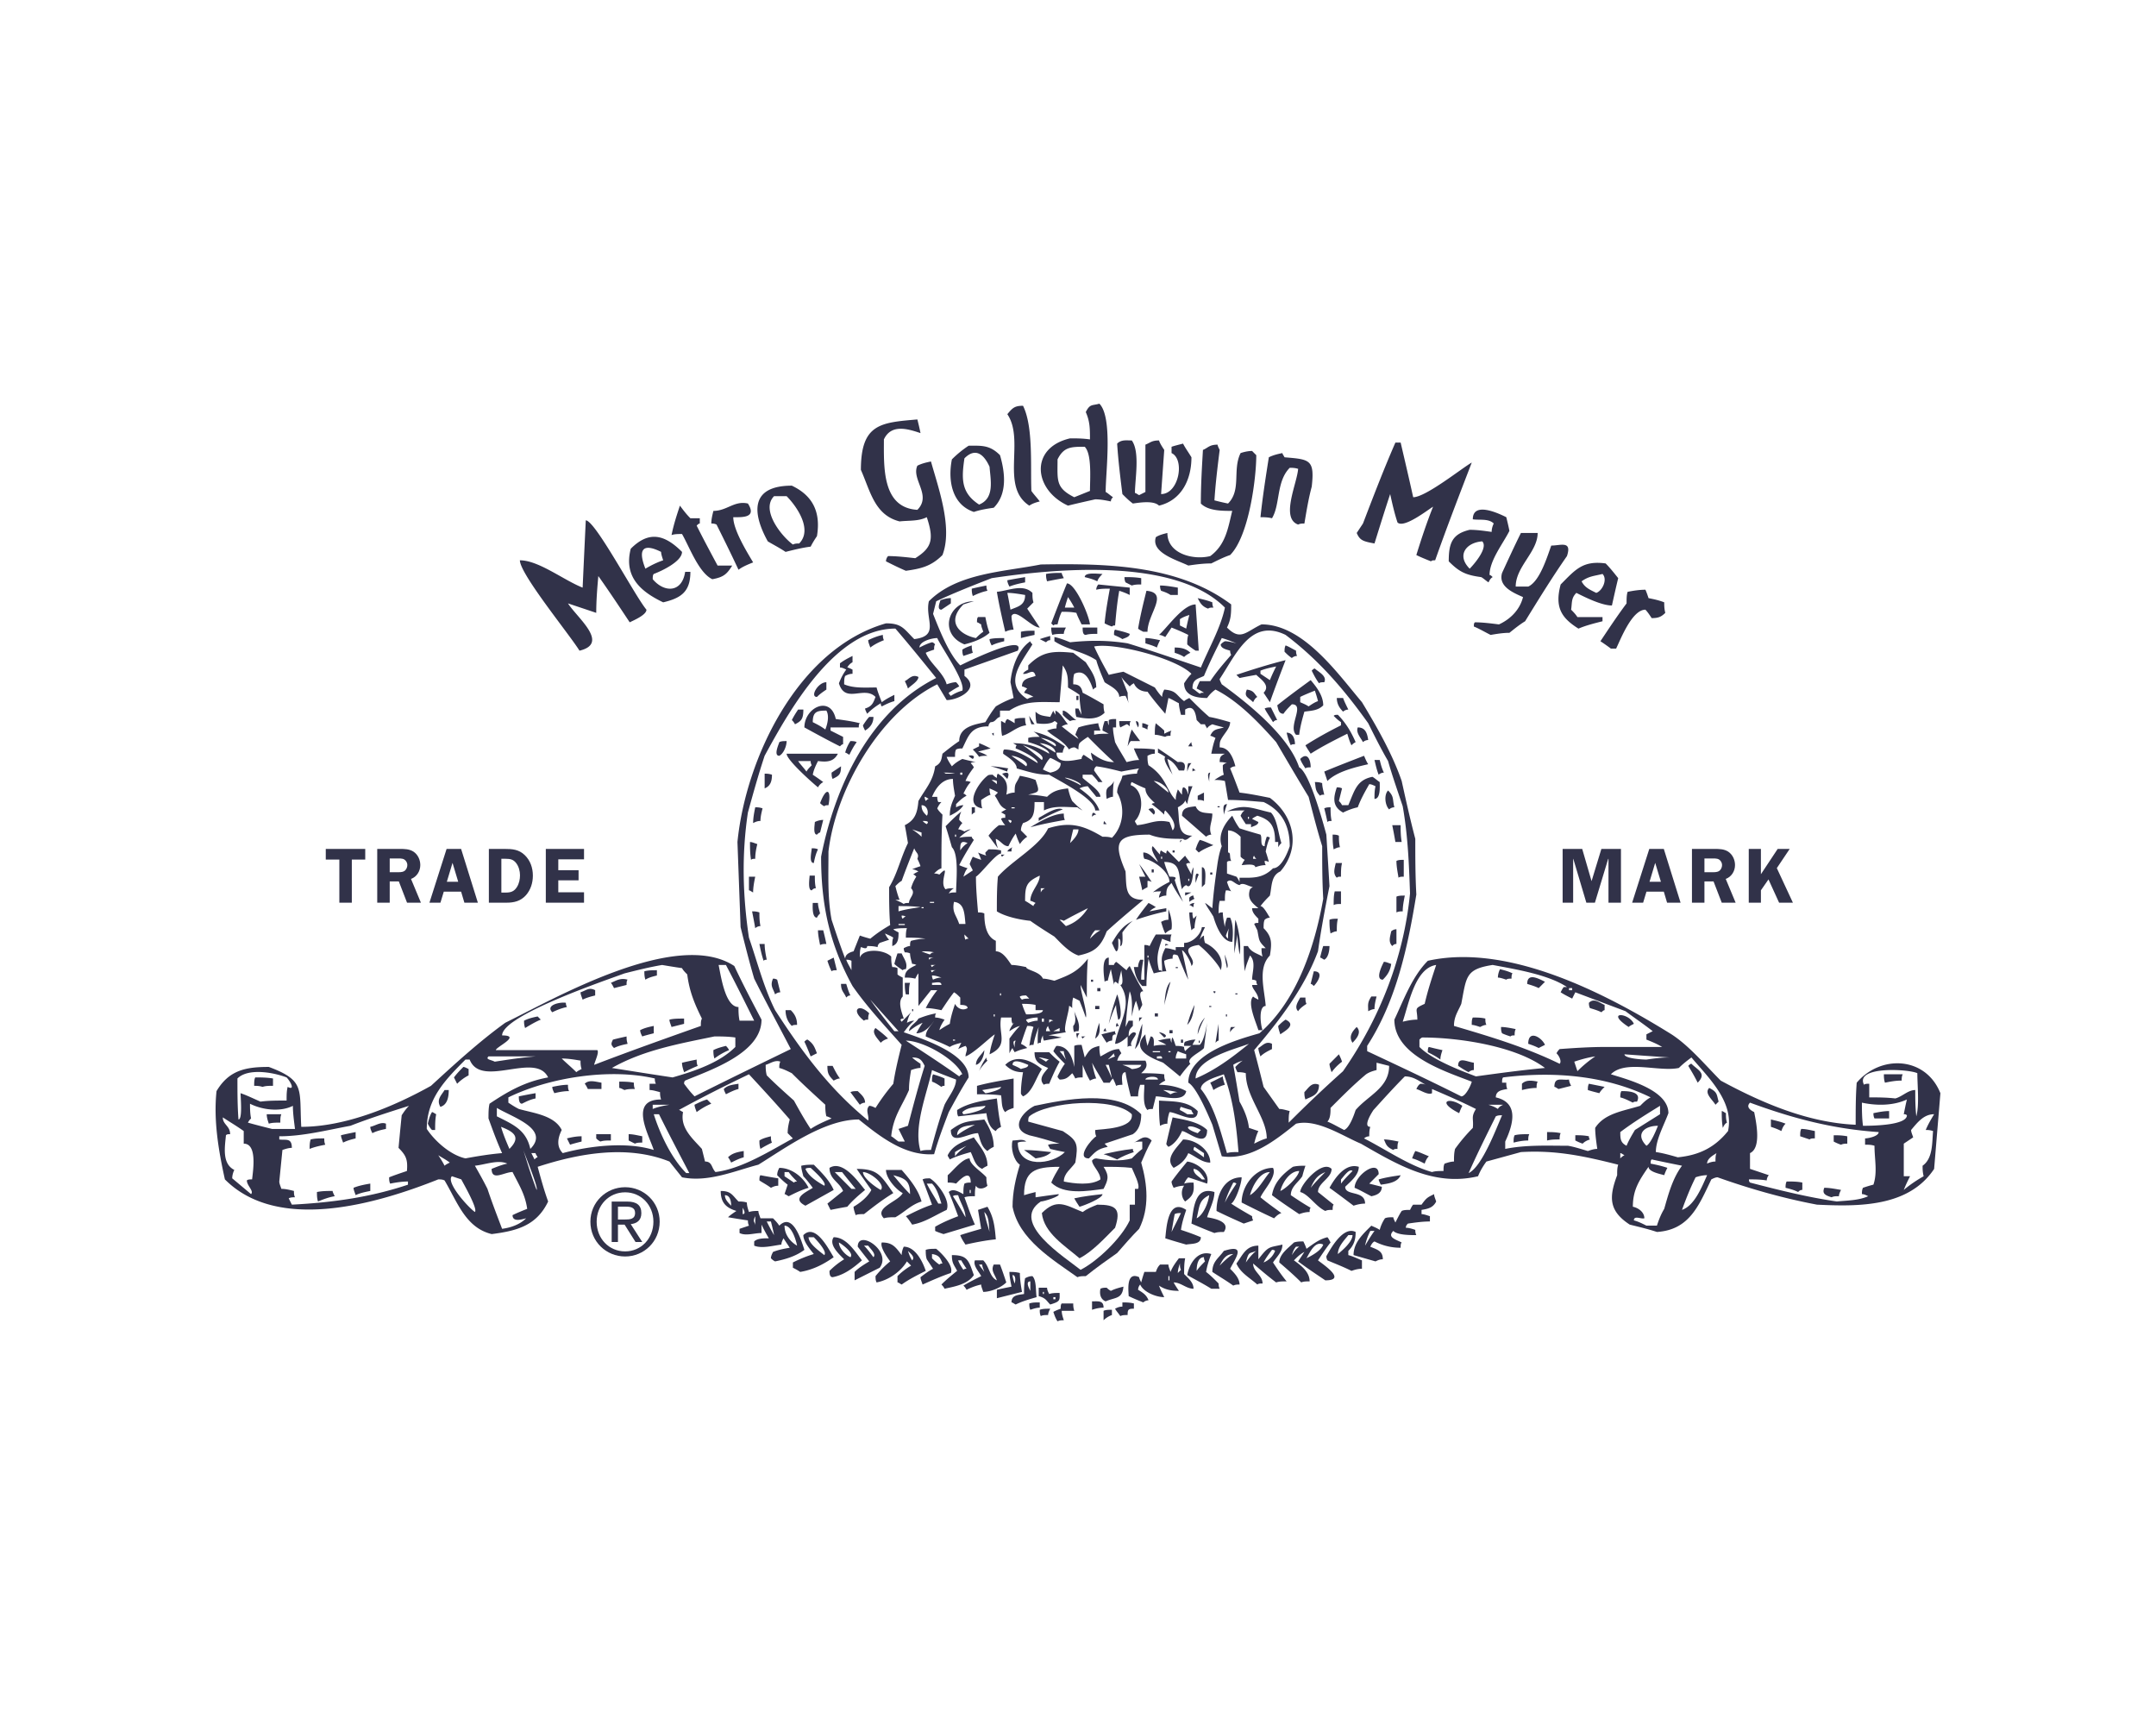 <?xml version="1.0" encoding="UTF-8"?> <svg xmlns="http://www.w3.org/2000/svg" width="400" height="320" fill="none"> <path fill-rule="evenodd" clip-rule="evenodd" d="m205.52 196.562 1.162-1.172c0 .197 0 .39.198.586a9.206 9.206 0 0 0-1.36.586zm-7.764 0c-.386-.586-.775-1.172-1.163-1.562h.777c0 .39.194.976.386 1.562zm-3.686.39c-.582-.39-.971-.587-1.358-.78.582 0 1.164.193 1.941.39-.195 0-.389.194-.583.39zm15.913 1.364c-.582-.388-1.162-.585-1.746-.778h3.491c0 .582-1.358.778-1.745.778zm-20.571 0c-.582-.388-1.164-.585-1.553-.778 0-1.366 2.329-.197 2.911 0 0 .582-.969.582-1.358.778zm16.883 1.756c-.387-.976-.775-1.756-1.164-2.534h.582c.195.778.391 1.558.582 2.534zm6.214.196c0-.586 2.325-.783 2.325 0h-2.325zm-18.827.971c-1.164-1.167.194-2.336.776-3.119-1.746-.779-2.521-1.168-2.521-2.923h2.716c.582.583 1.162 1.168 1.94 1.755-.778 1.364-1.358 2.73-1.94 4.094-.389 0-.777.001-.971.193zm-10.868 1.561c-.194-.195-.389-.388-.582-.584l3.492-.585c0 .585-2.522 1.169-2.91 1.169zm34.349.197c-.578-.392-.971-.585-1.357-.781.779 0 1.745.196 2.716.389-.585 0-.971.195-1.359.392zm-27.362.39c-.195-.197-.389-.39-.389-.587 0-1.365.194-2.728.389-3.897-1.36 0-2.33-.394-3.3-1.365 1.94-1.951 4.658-.976 6.793.778-1.164 1.756-1.746 4.289-3.493 5.071zm23.094 2.533c-.97-.976-.582-3.315-.582-4.681h-.776c-.195.586-.386 1.366-.386 2.148h-1.361c-.389-1.562-.777-3.119-.969-4.484-.972 0-.584 1.754-.584 2.336-.388 0-.776 0-1.167.196-.19-.585-.388-.974-.578-1.363a2.688 2.688 0 0 0-.584.778h-1.163c-.779-1.365-1.555-2.534-2.139-3.705.198.975.388 1.951.779 2.927-.391 0-.779.196-1.165.389-.583-.976-.97-1.952-1.357-2.923v2.337c-.582 0-.972 0-1.36.197-.194-.39-.387-.779-.581-.976-.776.779-1.166 1.172-2.329 1.172-.194-.196-.388-.393-.388-.586.388-.779.776-1.562 1.359-2.341-.777-.779-1.553-1.561-2.135-2.341.192-.388.386-.779.582-.976 2.135 0 2.911 1.952 3.298 3.904v-3.904c.39-.192.776-.192 1.36-.192.194.78.388 1.558.581 2.34.97-1.56 1.166-1.757 2.716-2.148 0 .588 0 1.173.195 1.952 1.162-.586 2.134-1.364 3.493-1.364 0 .196.195.388.388.778-.388.39-.581.782-.776 1.366h5.243c.578 1.172-.196 1.753-.781 2.34 1.359 0 2.718 0 4.272.197 0 .389 0 .779.192 1.168-.386.196-.776.389-1.164.778 1.747 0 3.69.392 5.048 1.173-.388 2.144-4.076.975-5.63.975-.192.779-.387 1.557-.58 2.34-.389 0-.779 0-.971.193zm-26.394.389c-.777-.778-.583-2.143-.777-3.119-1.551-.193-3.104-.193-4.463-.193v-1.562c2.135-.585 4.463-.974 6.792-1.363v5.459c-.582.196-1.164.389-1.552.778zm33.767.391c-.58-.391-.971-.584-1.358-.78 0-.193 0-.389.194-.586.584.197 1.164.393 1.943.586 0 .196.192.389.386.78h-1.165zm-41.53 0c-.194-.194-.194-.391-.194-.391.971-.975 2.911-.975 4.27-1.168 0 .779-3.299 1.559-4.076 1.559zm36.486 2.147c-.196-1.562-.196-3.12-.196-4.681 2.719.197 5.24 0 7.182 1.95 0 2.731-3.88.193-5.239.193-.196.587-.386 1.366-.386 2.148-.585 0-.972.193-1.361.39zm-30.469.976c-1.165-.586-1.553-1.951-1.748-3.317-1.746.194-3.492.39-5.239.586-.194-.392-.194-.783-.194-1.172 2.134-1.364 4.851-1.754 7.375-2.145.193 1.756.388 3.51.775 5.265-.387.197-.775.389-.969.783zm37.455.389c-3.106-.975-1.748-1.952.582-.586l-.582.586zm-44.636.389c0-1.754 1.941-1.754 3.299-1.951-1.165.587-2.329 1.173-3.299 1.951zm39.201 2.144c-.19-.193-.388-.389-.388-.585.388-1.756.776-3.313 1.164-4.875 1.941.39 4.853.779 6.405 2.341 0 3.509-3.688.197-4.659.197-.579 1.364-1.55 2.533-2.522 2.922zm-33.573.783c-1.164-.783-1.358-2.147-1.747-3.316-1.94 0-5.046 2.34-5.046-.586 2.329-1.754 3.299-1.562 6.211-1.951.97 1.562 1.747 3.119 1.747 5.07-.388.197-.777.39-1.165.783zm-6.016.973v-.781c.582-.388 1.358-.778 2.135-1.168-.777.583-1.553 1.168-2.135 1.949zm46.186.195a38.01 38.01 0 0 0-1.939-1.364c0-.197 0-.39.192-.587.585.39 1.167.783 1.747 1.172v.779zm-5.625 1.952c-1.747-1.756.583-3.706 1.745-5.267 2.331 0 5.046 1.951 5.046 4.29-1.553 0-2.715-1.17-4.076-1.754-.582 1.365-1.552 2.143-2.715 2.731zm-35.515.192c-1.359-.586-1.553-1.948-2.135-3.12-1.359.391-2.717.781-3.882 1.365-.194-.389-.388-.584-.388-.778.971-1.951 2.911-2.537 4.852-3.316 1.165 1.754 2.523 3.12 2.523 5.263-.388.197-.777.394-.97.586zm40.753 1.951c-.581-.587-1.552-.976-1.552-1.951.971 0 1.747 1.364 2.135 1.951h-.583zm-75.686.586c-.582-.393-1.164-.783-1.746-1.173v-.778h.775c.389.585.971 1.168 1.554 1.754-.194 0-.389 0-.583.197zm101.496.193v-.779c.388-.39 1.554-2.143 2.138-1.562-.779.782-1.555 1.562-2.138 2.341zm7.376.197c-.191-.39-.388-.783-.388-.976 1.359-.39 2.717-.587 4.076-.78-.583 1.366-2.329 1.559-3.688 1.756zm-103.244.193c-1.358-.78-2.91-1.756-3.494-3.12.195-.192.584-.192.972-.192.388.388 3.105 2.729 2.522 3.312zm90.243.388c.775-1.754 1.358-2.337 2.717-2.922-.971.975-1.942 1.951-2.717 2.922zm-100.141 0c-.776-.581-1.552-.971-2.134-1.364 0-.39 0-.78.194-.973.97.193 2.135.39 3.299.583v1.366c-.582 0-.969.196-1.359.388zm14.944.197a2312.994 2312.994 0 0 1-3.104-3.119h1.357a177.38 177.38 0 0 0 2.524 3.119h-.777zm5.433.197c-.775-.394-3.298-2.148-3.298-3.316 1.358 0 4.269 2.341 3.298 3.316zm74.134.193c.388-1.558 1.745-3.706 3.496-3.706-.196 1.172-2.525 3.316-3.496 3.706zm-57.637.39v-.583h.194v.583h-.194zm-11.063.196c-1.164-1.173-2.135-2.341-3.104-3.51 2.135.583 3.104.973 3.104 3.51zm63.074.193c.388-1.558 1.745-4.288 3.688-4.288-1.167 1.365-2.138 3.316-3.688 4.288zm22.51.197c-1.162-.586-2.132-1.169-3.103-1.563 0-2.337 4.462-5.456 4.462-2.533l-1.745 1.755c.775.197 1.549.39 2.328.586 0 1.169-.971 1.558-1.942 1.755zm-108.096 0c-.388-.197-.582-.39-.775-.39.193-.586.387-1.173.582-1.754-.776-.587-1.359-1.173-1.941-1.756 0-.585.194-.975.388-1.363 2.329 0 4.463 1.753 5.435 3.7-1.36.394-2.524.977-3.689 1.563zm73.552.975c-.776-.778-.776-2.144-.192-2.926-.778 0-1.358.196-1.941.388-.196-.388-.388-.778-.388-1.168.971-1.365 1.938-2.532 2.909-3.704 1.745.195 4.27 1.95 3.688 4.094l-3.494-1.169c-.386.39-.582.779-.774 1.169.58-.193 1.163-.193 1.745-.193.192 1.948-.194 2.534-1.553 3.509zm7.375.193c.389-1.365.971-2.534 1.551-3.702.196 0 .391 0 .583.193-.774 1.172-1.551 2.341-2.134 3.509zm-53.174.197c-.777-1.365-1.553-2.534-2.134-3.706h.97c.969.975 1.358 2.538 1.747 3.706h-.583zm77.044.389c-1.551-1.169-3.104-2.34-4.464-3.317.972-1.754 2.913-4.677 5.434-3.897 0 1.56-1.548 2.729-2.521 3.705 0 1.755 3.688.586 3.688 3.12-.778 0-1.553.196-2.137.389zm-101.692 0c-2.716-1.365.195-2.534 1.36-3.317-.582-.778-1.165-1.557-1.748-2.144-.193-.778-.388-1.364-.388-1.95.776-.194 1.554-.194 2.33-.194 1.552 1.559 2.91 2.924 3.687 4.682-1.747.972-3.493 1.947-5.241 2.923zm-13.778 0c-.582-.586-1.164-1.169-1.164-1.951.97 0 1.164 1.172 1.164 1.951zm18.437.779c-.195-.389-.388-.779-.582-1.168l2.91-2.341c-.776-1.755-2.523-2.144-2.523-4.287 2.523-1.563 5.434 2.729 6.599 4.094-1.165.972-2.328 1.947-3.299 3.12-1.164.193-2.135.39-3.105.582zm91.795.196c-1.747-.778-3.104-3.119-4.659-3.509 0-1.364 4.076-6.046 5.821-4.291 0 1.754-2.521 2.537-2.521 4.291.97.78 1.938 1.558 2.909 2.341-.192.193-.192.583-.192.972-.584 0-.971 0-1.358.196zm-4.851.587c-1.751-1.172-3.496-2.341-5.046-3.513.388-2.337 1.938-3.899 3.879-5.263.775-.197 1.554-.197 2.329-.197a24.605 24.605 0 0 0-.582 1.95c-.776 1.173-2.134 1.952-2.134 3.51 1.162.782 2.329 1.562 3.688 2.341-.195.197-.195.389-.195.782-.777 0-1.359.193-1.939.39zm-103.246 0v-1.172s.777 1.172 0 1.172zm20.96.193c-.195-.583-.389-1.168-.389-1.558 1.359-.783 2.717-1.951 3.299-3.12-.97-1.365-1.94-2.731-2.717-3.902 3.881 0 4.463 1.171 6.793 4.485-1.941 1.171-3.688 2.537-5.434 3.902-.582 0-1.165 0-1.552.193zm20.376.388c-.776-1.364-1.552-2.729-2.328-3.897.193-.197.582-.197.97-.197.388 1.365 1.358 2.73 1.358 4.094zm57.252.197c-2.135-.975-4.076-1.95-6.017-2.926 0-3.119 2.524-6.431 5.821-6.431.778 1.556-1.747 4.094-2.33 5.46 1.167.971 2.526 1.947 3.885 2.922-.585.197-.973.586-1.359.975zm-14.365 0c.584-2.34.391-3.316 2.331-4.291-.193 1.562-1.164 3.706-2.331 4.291zm-58.025 0c-1.94-1.95 2.717-3.119 3.494-4.68-1.165-.583-3.105-2.731-3.105-4.289h2.911c1.552 1.755 3.105 3.706 3.688 5.85-1.942.586-3.105 1.951-4.853 2.922-.775 0-1.551 0-2.135.197zm66.761.976c-1.747-.778-3.494-1.561-5.048-2.341 0-2.926 1.358-6.239 4.66-6.239 0 1.169-1.164 4.485-1.943 4.875 1.167.779 2.526 1.561 3.884 2.34 0 .192 0 .389.191.78-.579.196-1.163.389-1.744.585zm-61.521.193c-.388-.582-.775-1.169-1.163-1.558 1.553-.779 3.105-1.561 4.852-2.144l-1.747-4.681c.388-.197.777-.197 1.358-.197 1.358.783 3.881 4.095 3.105 5.85-2.134.976-4.075 2.341-6.405 2.73zm-29.109.197c0-.779-.583-.586 0-1.755v1.755zm77.24 1.169c.192-1.169.388-2.337.578-3.313.393-.197.781-.197 1.167-.197-.582 1.173-1.167 2.341-1.745 3.51zm-33.769 0c-.388-1.366-.776-2.535-.97-3.703.97.971.776 2.337.97 3.703zm41.724.196a97.82 97.82 0 0 1-4.267-1.755c.386-2.729.578-7.021 4.267-5.85 0 1.558-.97 3.313-1.358 4.677 1.165.197 4.462.784 3.103 2.732-.579 0-1.162 0-1.745.196zm-50.262.196c-.582-.196-1.166-.392-1.553-.587v-.778c1.358-.782 2.716-1.364 4.269-1.951-.582-1.561-1.165-3.12-1.747-4.485.777-.783 1.942 0 2.717.39 0-.779 0-1.365.194-1.951.389-.193.776-.193 1.165-.193 0-2.729-2.134-.393-2.717.193-.582-.193-1.165-.193-1.553-.193v-1.366c.971-.782 2.717-3.119 4.076-3.119 0 1.168 2.329 2.534 3.104 3.509 0 .39 0 .976.195 1.559-.582.585-1.747.782-2.135 0-.194.585-.194 1.171-.194 1.951-.776 0-1.358 0-1.941.197.583 1.557 1.165 3.312 1.941 5.066-1.941.586-3.882 1.171-5.821 1.758zm-31.44.192a34.637 34.637 0 0 1-1.359-2.532h.776c.195.779.39 1.557.583 2.532zm76.464 1.755c-1.358-.39-2.717-.779-3.884-1.168.195-1.562.393-7.603 3.884-5.267-.388 1.172-.779 2.341-.972 3.705 1.164.391 2.329.783 3.688 1.365 0 1.365-1.745 1.172-2.716 1.365zm-40.95 0c-.388-.583-.776-1.168-.97-1.755 1.165-.388 2.523-.779 3.882-1.168l-.583-3.512c.583-.192 1.165-.389 1.747-.582 1.165 1.946 1.359 3.705 1.553 6.041-1.941.197-3.882.586-5.629.976zm74.136.197c.192-.976.58-1.952.966-2.731h.781c-.585.779-1.167 1.755-1.747 2.731zm-105.38 0c-1.36-.78-2.329-2.144-2.329-3.705 1.358 0 2.135 2.729 2.329 3.705zm100.334 1.557c0-1.365 1.162-2.533 1.938-3.509h.779c0 1.172-1.75 2.731-2.717 3.509zm-8.538.197c.191-.586.388-1.168.776-1.562h.582c-.582.394-.97.976-1.358 1.562zm-86.751 0c-.97-.779-2.91-2.144-2.91-3.316h.97c.775.782 2.523 2.73 1.94 3.316zm9.121.389c-.582-.779-1.163-1.557-1.746-2.143h.776c.388.586 1.553 1.557.97 2.143zm-4.269 0c-.971-.389-2.135-1.754-2.135-2.73.389.197 2.911 1.951 2.135 2.73zm84.614.196c.582-.975 1.552-3.315 3.105-2.536-.39 1.172-2.328 2.148-3.105 2.536zm-76.27.193c-.582-.778-.969-1.557-1.357-2.34.388.783.775 1.562 1.357 2.34zm3.105.199c-.388-.588-.581-1.174-.775-1.756.581.582 1.358 1.168.775 1.756zm85.973.191-4.076-1.168c0-2.341 1.746-3.898 3.299-5.459.389.196.971.389 1.556.778.191-.778.577-1.557.967-2.144.391-.197.971-.197 1.553-.197 0 .197.195.588.388.977.388-.78.775-1.558 1.167-2.145.387-.196.966-.196 1.549-.196.196-.389.388-.779.584-.972h1.551c.972-1.364 1.166-1.364 2.329-1.951 0 .39.194.779.387 1.365-.579 1.169-1.55 1.366-2.716 1.558v.783c.39 0 .972.193 1.553.389v.976c-1.357 0-2.715.193-4.075.389-.196.193-.388.39-.388.779.585 0 1.163.196 1.748.389 0 .196 0 .587.194.975-1.167 0-3.495 0-4.271-.779-1.162 1.169.388 1.558 1.555 2.144-.196.197-.196.587-.196.976-1.746 0-3.302-.389-4.85-1.169-.388.193-.585.583-.781.972 1.359.587 2.329.783 2.329 2.34-.577 0-.97.199-1.356.39zm-111.395 0c-.387-.191-.582-.39-.777-.583 0-.388.195-.782.39-1.171.969-.389 1.94-.582 3.103-.779-.387-.586-.776-1.169-1.163-1.754-.194.389-.389.778-.389 1.168-1.551.197-3.686.783-5.045.197v-.78c.582-.585 1.746-.585 2.716-.585a33.955 33.955 0 0 1-1.357-2.537v1.562c-1.359 0-2.912.585-4.076 0v-.78l1.746-.585c-.194-.39-.194-.779-.194-.975-1.358-.193-2.523-.391-3.687-.588.388-.388.97-.778 1.553-1.168-1.941-.585-2.911-1.561-2.911-3.705 1.94 0 2.135.779 3.298 1.951.389 0 .972 0 1.554.193 0 .586.193 1.173.387 1.758.582-.197 1.165-.197 1.748-.197 0 .39.193.78.387 1.365h2.33c.387.391.775.78 1.163 1.366 2.523-2.534 4.075 2.729 4.657 4.484-1.551 1.172-3.493 1.753-5.433 2.143zm90.629.198c.388-.781.971-1.563 1.555-2.341.192 0 .388 0 .578.196a3.836 3.836 0 0 1-2.133 2.145zm-3.3 0c.583-2.145.583-1.563 1.943-2.145-.776.582-1.36 1.364-1.943 2.145zm-56.86.388c-.582-.388-.971-.777-1.358-1.169v-.782c1.357.197 1.553.782 1.94 1.758-.193 0-.387 0-.582.193zm52.01.197c.582-1.173 1.162-2.148 2.521-2.148-.968.586-1.747 1.365-2.521 2.148zm-47.547.779c-.388-.586-.775-1.169-.97-1.753h.582c.194.389.582.974.971 1.56-.195 0-.389 0-.583.193zm71.999.195c-1.554-.781-3.104-1.364-4.463-1.948-.194-.392-.194-.588-.194-.78.777-1.365 3.103-5.656 5.433-4.487 0 1.56-.388 2.536-1.359 3.511v.779c.779.197 1.555.585 2.526.977v1.56c-.777 0-1.359.193-1.943.388zm-28.724 0c0-.974.197-2.536 1.359-2.536 0 .196 0 .389.196.779-.583.586-1.164 1.173-1.555 1.757zm-39.393.195c-.388-.583-.776-.976-.97-1.366h.582c0 .39.193.783.388 1.366zm-34.156 0c-.582-.39-.971-.583-1.359-.779v-.975c1.165-.588 2.523-1.169 3.882-1.563-.776-.971-1.942-2.337-1.942-3.509 2.33-2.339 4.852 2.927 5.629 4.095-1.94 1.365-3.881 2.341-6.21 2.731zm70.058.197c0-.587.196-1.173.388-1.756 0 .39 0 .78.194 1.169l-.582.587zm-64.043.777c-.582 0-.582-.777-.582-1.169a14.795 14.795 0 0 1 2.717-2.147c-.97-.975-2.91-2.729-1.94-4.094 2.328 0 3.881 2.537 5.24 4.293-1.553 1.364-3.3 2.729-5.435 3.117zm62.296.588v-.781h.196v.781h-.196zm-58.22 0v-1.562c.776-.779 1.747-1.366 2.717-1.952a110.192 110.192 0 0 1-2.135-2.73c0-3.312 6.404.783 4.076 3.903-1.553.779-3.105 1.56-4.658 2.341zm82.868.387c-1.357-1.363-2.716-2.532-4.076-3.703 0-1.563 1.746-2.731 2.719-3.707.578-.193 1.162-.193 1.745-.193.191.39.387.78.582 1.366 1.356-.976 2.326-1.759 3.881-2.148.192.197.387.586.583.975-.777.976-1.553 2.144-2.329 3.318.97.777 5.434 3.705 1.359 3.705-1.747-1.172-3.494-2.341-5.047-3.514.388-.583.776-1.168 1.162-1.754-.774.389-1.358.975-1.936 1.563 1.357.974 2.909 2.143 2.909 3.897-.582 0-1.164 0-1.552.195zm-53.175.198c-.195-.585-.389-1.173-.389-1.561.582 0 .582.976.389 1.561zm45.025.193c-1.555-1.366-3.106-2.143-3.884-3.899 1.167-1.561 1.746-3.315 4.075-3.315v2.532c1.942-2.532 1.942-2.143 4.464-2.729 0 1.365-.968 2.148-1.746 3.317.778 1.171 1.555 2.34 2.525 3.508-.779 0-1.36 0-1.943.195-1.553-1.168-2.912-2.339-4.271-3.508 0 1.559 1.75 2.145 1.75 3.706-.391 0-.779 0-.97.193zm-62.103 0c-.194-.586-.388-.976-.388-1.366.776-.584 1.553-1.169 2.328-1.557l-1.163-1.759c-.195-.581-.195-1.168-.195-1.753.583-.193 1.165-.193 1.941-.193.971.778 3.298 3.119 2.716 4.485-1.745.584-3.492 1.365-5.239 2.143zm-3.882 0c-.389-.193-.583-.391-.777-.391v-1.168c.777-.781 1.554-1.364 2.523-1.95l-.776-.783c-1.163 1.952-3.492 3.514-5.627 3.901-.194-.387-.194-.778-.194-1.168a18.095 18.095 0 0 1 2.717-2.733c-.582-.779-1.941-2.73-1.553-3.509 1.94 0 2.522.779 3.687 2.341 0-.586.194-1.168.388-1.562 2.135 0 3.494 2.73 4.076 4.487-1.552.781-3.105 1.559-4.464 2.535zm61.518.198c-1.359-.976-2.717-1.757-3.88-2.538 0-1.952 1.163-2.535 2.133-3.899 4.271-1.365 2.138 1.364 1.167 3.316.776.78 1.747 1.754 1.747 2.923-.388 0-.776 0-1.167.198zm-4.076.58c-1.55-.971-3.105-1.754-4.462-2.532.388-2.145 1.942-4.681 4.462-3.903-.386.975-.774 2.148-.966 3.317.774.586 1.549 1.364 2.325 2.147 0 .193 0 .583.196.971h-1.555zm-49.485 0c-.193-.388-.388-.58-.581-.778.969-.976 1.939-1.754 2.91-2.535-.583-1.171-.971-1.364-.971-2.925 2.912 0 3.105.977 4.076 3.706-1.164 1.754-3.688 2.144-5.434 2.532zm15.914.395c-.194-.395-.971-1.759 0-1.759v1.759zm-8.734.193c-.193-.588-.387-.976-.387-1.366-.971.198-1.941.586-2.717.976a2.654 2.654 0 0 0-.583-.778c.97-.589 2.135-1.174 3.3-1.757-.388-.781-1.553-1.95-1.165-2.924h1.552c1.165 1.167 1.165 3.117 2.524 3.705-.388-1.172-1.165-1.757-.582-2.928h1.164c.387.976.775 2.147 1.165 3.315-.972.977-2.912 1.757-4.271 1.757zm11.063.388v-.388h.194v.388h-.194zm-8.539.783v-1.561c.775-.198 1.747-.39 2.717-.586-.195-.976-.39-1.949-.39-2.73.583 0 1.165 0 1.942.197 0 1.167.194 2.341.388 3.509-1.553.388-3.105.778-4.657 1.171zm10.48.193v-.39h.386v.39h-.386zm9.702.39c-.97-.39-1.165-1.366-.97-2.342.388-.192.776-.192 1.162-.192.197.192.39.39.781.587.776-.395 1.55-.587 2.325-.783-.192 2.34-1.549 1.95-3.298 2.73zm6.987.196c-.967-.39-1.938-.779-2.717-1.172 0-.778-.58-4.679 1.941-3.51 0 .197.195.588.386.975.197-.778.39-1.363.585-1.949h2.133c.196-.583.388-.976.778-1.366h1.551c0 .39.196.783.388 1.366.388-.976.97-1.754 1.555-2.535h1.162c-.192.976-.192 1.952-.192 2.925.774.781 1.745 1.559 1.745 2.728-1.357 0-2.329-1.169-3.686-1.169.19.391.583.977.971 1.564-1.359 0-2.526-.197-3.69-.975.196.58.585 1.363.972 2.142-1.554 0-3.882-.974-4.463-2.34a1.497 1.497 0 0 0-.386.976c.967.585 1.548.974 1.936 1.95-.388 0-.774.194-.969.39zm-17.271.39c-.777-.78-.777-1.169-2.135-1.562v-1.558h1.552c0 .39.194.78.389 1.168.582-.193 1.162-.193 1.94-.193 0 1.365.194 1.559-1.746 2.145zm-6.406 0c-.388-.197-.582-.39-.775-.39 0-1.366 1.164-1.366 2.328-1.562 0-.976 0-1.947.194-2.923.388-.197.777-.39 1.36-.39.775.781.582 2.732.775 3.899-1.358.39-2.717.78-3.882 1.366zm14.165.976v-1.562c1.169 0 2.139-.194 2.139 1.171-.779 0-1.555.193-2.139.391zm-11.447 0c-.194-.391-.194-.781-.194-1.173.583-.193 1.165-.193 1.94-.193v.975c-.582 0-1.164.193-1.746.391zm16.69 1.167c-.388-.586-.779-.974-.969-1.365.386-.193.774-.39 1.357-.39v-.778c.584 0 1.358 0 2.133.193v.975c-.387 0-.775 0-.969.198-.193.193-.193.581-.193.976-.583 0-.971 0-1.359.191zm-14.75 0c-.194-.389-.194-.779-.194-1.167.583-.198 1.165-.198 1.942-.198-.194.391-.389.779-.389 1.174-.582 0-.97 0-1.359.191zm11.646.78v-1.754c.386-.193.968-.193 1.55-.193v.976a4.138 4.138 0 0 0-1.55.971zm-8.54.196c-.39-.586-.584-1.167-.776-1.755a9.667 9.667 0 0 1 1.358-.586c0-.39 0-.778.194-.975h2.135c0 .392 0 .782.193 1.366h-2.328c0 .585.194 1.171.389 1.754-.389 0-.777 0-1.165.196z" fill="#313249"></path> <path fill-rule="evenodd" clip-rule="evenodd" d="M192.129 214.894c-.777-.585-1.554-1.173-2.136-1.561 1.554 0 3.3.196 5.045.388-.775.781-1.745.977-2.909 1.173zm15.136.193c-.97-.389-1.746-.778-2.522-.975 1.748-.391 3.493-.779 5.436-.975 0 .196 0 .392.19.584-1.162.391-2.133.781-3.104 1.366zm-6.985 8.777c-.39-.586-.776-1.173-.972-1.562 1.747-.389 3.494-.586 5.24-.779 0 .779-3.493 2.144-4.268 2.341zm0 9.553c-2.717-2.339-6.599-4.679-6.987-8.385 2.717-2.73 4.27-1.558 7.568-.193.775-.586 1.746-.975 2.717-1.365 3.491 0 4.462.779 3.3 4.287-1.942 1.952-4.271 4.485-6.598 5.656zm.194 2.145c-2.911-2.34-13.199-8.775-7.375-12.674.582 0 3.688-.975 3.299-1.365-1.552.193-2.911.39-4.269.587v-.977c-.777.194-1.554.39-2.136.583 0-4.485 1.942-5.263 6.599-5.263-.582.975-1.164 1.95-1.554 2.926 2.331 2.337 6.793 1.558 9.705 1.168.776-1.561 1.164-2.341 0-4.094 1.748 0 3.493 0 5.238.197.388.971 1.555 3.119 1.169 3.897h-.585v2.927h-.971v2.924c-1.554 3.315-6.016 7.603-9.12 9.164zm-.584 1.366c-4.656-3.316-10.867-7.023-12.032-13.064 0-2.731.582-5.268 1.359-7.802-1.165-.778-1.747-3.118-1.359-4.483.776 0 1.942-.39 2.523.193-.581 0-1.164 0-1.552.197 0 4.873 6.405 4.093 8.734 1.752-.971-.192-1.943-.388-2.717-.584-.194-.391-.389-.584-.389-.78.581-.195 1.357-.195 2.135-.195-1.94-.583-3.881-1.169-5.628-1.559-3.689-1.172-1.359-4.292.971-5.46 5.628-1.172 15.134-3.119 19.792 1.559 0 1.56-.386 2.926-1.548 3.704-1.751.587-3.496 1.173-5.243 1.756.195.195.386.391.583.584-1.941.391-2.33.975-3.492 2.148-2.523 0 .58-3.705 1.359-4.098-.197-.39-.197-.778-.197-1.168 1.163-.197 7.18-.197 6.792-2.926-3.298-3.313-15.718-2.337-19.017.392-.195.193-.195.583-.195.972l6.404 1.759c2.717 1.753 2.911 2.337 2.331 5.848-.776 1.169-2.135 1.948-2.135 3.509 1.939.39 5.046.78 6.791-.389 0-1.365-1.553-2.537-1.553-3.509.195-.197.386-.39.779-.39 2.326.39 4.462.583 6.595 0 .584-.585 1.169-1.173 1.943-1.757v-1.365c-.583 0-1.167 0-1.555.197.972-.391 1.943-1.755 3.301-.39-.776 1.365-1.358 2.73-1.943 4.094 1.167 4.096 1.555 8.384-.386 12.284-1.36 1.366-2.717 2.924-4.076 4.485-1.943 1.366-3.879 2.73-5.82 4.292-.584 0-1.165 0-1.555.194z" fill="#313249"></path> <path fill-rule="evenodd" clip-rule="evenodd" d="M203.58 107.837c-.776-.389-1.552-.584-2.329-.779 0-.976 2.524-.585 3.298-.585-.387.389-.774.78-.969 1.364zm-9.316 0c-.194-.584-.194-.975-.194-1.364.97-.195 1.941-.195 2.911-.195 0 .195.194.584.389.975a93.174 93.174 0 0 0-3.106.584zm15.719.78c-.388-.194-.774-.39-1.162-.585-.196-.39-.196-.779-.196-.974.97 0 1.941 0 3.103.195v1.17c-.576 0-1.162 0-1.745.194zm-22.706.196c-.193-.39-.387-.781-.387-1.171.969-.194 2.135-.389 3.299-.584v.974c-.97.195-1.941.391-2.912.781zm29.887 1.559c-.579-.389-1.164-.585-1.747-.779-.193-.39-.193-.78-.193-.976.968 0 2.135.196 3.299.391v1.364h-1.359zm-36.678.196c-.195-.585-.195-.975-.195-1.365.776-.195 1.748-.39 2.717-.586 0 .196 0 .586.195.976-.97.194-1.942.584-2.717.975zm17.078 2.144c.193-.779.388-1.364.582-1.95.387.586.776 1.171 1.164 1.95h-1.746zm26.588.195c-1.167-.39-1.555-1.17-1.941-1.95.774.195 1.745.391 2.715.78 0 .196 0 .585.196.975-.392 0-.778 0-.97.195zm-36.68.195a96.272 96.272 0 0 0-.582-3.119c.969 0 2.135.194 3.299.389 0 1.95-1.359 2.145-2.717 2.73zm-12.808 0c-.971 0-.194-1.56-.194-1.754.582-.196 1.164-.391 1.94-.391v.976l-1.746 1.169zm20.765 2.926c-.193-.196-.389-.39-.389-.39.971-2.536 1.941-5.07 2.912-7.411 1.552 0 4.076 5.851 4.269 7.605h-1.552c-.388-.779-.777-1.559-.97-2.144-.969-.196-1.942-.196-2.718-.196-.388.781-.582 1.561-.776 2.34-.389 0-.583 0-.776.196zm10.866.195c-.582-.195-.971-.391-1.358-.585.194-2.146.584-4.29.972-6.435-.972 0-1.747 0-2.523.195 0-.39.194-.781.389-.975l5.82.585v1.364c-.774-.389-1.357-.585-1.941-.779-.388 2.144-.583 4.29-.774 6.435-.197 0-.388 0-.585.195zm13.781.389c-.388-.194-.779-.389-1.165-.584v-1.17c.582-.39 1.165-.585 1.745-.78-.194.78-.388 1.56-.58 2.534zm-7.958.585c-.39-.194-.776-.389-.966-.585.386-2.339.966-4.679 1.548-7.019 4.271.39.195 4.29.195 7.604h-.777zm-25.616 0c-.583-2.534-1.164-5.07-1.553-7.41 2.135-.194 4.853-1.56 6.599.196 0 .585 0 1.169.193 1.754l-1.164 1.17c.777 1.171 1.554 2.34 2.328 3.511-1.551 0-4.464-3.706-5.239-2.145 0 .78.193 1.559.387 2.535-.581 0-1.163.195-1.551.389zm14.944.585c-.583 0-.583-.779-.583-1.364h2.717v1.169c-.776 0-1.552 0-2.134.195zm-6.21 0c-.196-.585-.196-.974-.196-1.364h2.717c-.193.39-.387.779-.387 1.169-.777 0-1.554 0-2.134.195zm-5.823.585v-1.17c.776-.194 1.552-.194 2.524-.194v.779c-.972.195-1.748.39-2.524.585zm18.825.196c-.584-.391-1.167-.586-1.555-.781 0-.39 0-.779.197-.974.774.195 1.745.389 2.715.779 0 .585-.97.78-1.357.976zm-14.168.585-1.165-.585a23.872 23.872 0 0 1 1.943-.586v.781c-.39 0-.584.195-.778.39zm-15.137.389c-4.852-1.95-3.105-7.995 1.747-7.995-.776.195-1.358.391-1.941.585-3.3 3.316-.583 5.655 2.328 6.24.388-.39.777-.78 1.359-1.17-.193-.585-.387-.974-.387-1.365-.389-.194-.584-.389-.778-.389 0-.39 0-.78.194-.975h1.36c.193.975.388 1.95.775 2.924-1.357 1.171-3.104 1.756-4.657 2.145zm5.046.195c-.195-.389-.389-.779-.389-1.169.777-.196 1.748-.196 2.717-.196v.586c-.776.195-1.552.39-2.328.779zm30.663.389c-.775-.389-1.554-.584-2.133-.778v-.976c.774 0 1.746.196 2.715.391-.195.39-.389.779-.582 1.363zm-53.175 0c-.195-.584-.389-.973-.389-1.363.777-.391 1.747-.781 2.717-.976 0 .195 0 .585.194.976-.969.39-1.746.779-2.522 1.363zm60.356.585c-.583-.388-1.167-.778-1.555-1.169 0-.584 0-1.17.194-1.755-1.165-.585-2.132-.974-3.103-1.364-.388.585-.774 1.169-1.167 1.754-.386-.195-.775-.39-1.163-.39 1.556-1.364 4.464-5.655 6.794-5.655.191 2.731.388 5.655.582 8.579h-.582zm-43.084.977c-.194-.391-.194-.781-.194-1.171.582-.391 1.164-.584 1.746-.78 0 .389 0 .78.195 1.366l-1.747.585zm40.949.194c-.583-.39-1.165-.585-1.75-.779v-.977c1.167 0 2.138.197 2.914.977-.39.194-.776.389-1.164.779zm19.99.194c-.585-.388-.971-.779-1.359-1.169 0-.39 0-.781.193-1.17.581.196 1.166.586 1.942.974 0 .196 0 .586.191.977-.388 0-.776.194-.967.388zm-4.076 4.096-1.75-1.17v-.585c.971-.39 1.943-.585 2.912-.78-.386.78-.774 1.56-1.162 2.535zm9.117.585c-.578-.779-.97-1.56-1.357-2.34.195-.195.387-.39.583-.39.583.585 2.329 1.365 1.745 2.536-.386 0-.774 0-.971.194zm-76.266.974a9.615 9.615 0 0 0-.582-1.364c.777-.389 1.358-1.365 2.523-.781 0 .781-1.359 1.562-1.941 2.145zm54.144.976c-.583-.389-.971-.78-1.357-.976 0-1.753.971-1.753 2.133-2.339.971-2.34 2.136-4.681 3.3-7.02.774.196 1.746.586 2.717.976-.774-.195-1.552-.39-2.135-.39-.388.195-.582.39-.774.584 0 .781 1.163.975 1.745 1.169 0 .196 0 .392.193.781-1.36 1.56-2.717 3.12-3.881 4.875h-1.941c-.192.39-.386.781-.583 1.364.391.196.779.392 1.359.782-.388 0-.58 0-.776.194zm-46.187.39c-.194-.194-.388-.39-.388-.584.582-.39 1.165-.782 1.941-1.171-.194-.391-.389-.585-.582-.779-.582 0-1.165.194-1.747.388-.582-2.144-3.105-3.899-3.881-5.848.389-.196.97-.392 1.552-.586 0-.391 0-.78.194-.975-.194-.194-.388-.389-.581-.389-.776.195-1.554.584-2.33.973 0-1.168 2.33-1.754 3.299-1.754.777 1.754 5.24 7.995 4.658 9.751-.776.195-1.553.584-2.135.974zm-24.841.195c-1.358 0 .194-2.729 1.748-2.729v1.364c-.582.391-1.165.78-1.748 1.365zm48.13.585v-.78h.387v.78h-.387zm35.903.39c-.391-.585-.779-1.17-1.166-1.754 1.359-1.365-.584-2.535-1.358-3.316a90.918 90.918 0 0 0-3.105.585l-.583-.585c2.912-.975 6.017-1.951 9.122-2.73-.972 2.535-1.943 5.069-2.91 7.8zm-3.109 0c-.967-.975-1.744-.975-1.162-2.34 1.357.196 1.357.78 1.943 1.365-.388.196-.586.585-.781.975zm10.29.781c-.585-.391-1.167-.586-1.555-.781v-.975c.774-.389 1.747-.779 2.717-1.169.196.584.388 1.169.583 1.949-.583.195-1.166.585-1.745.976zm6.4.975c-.774-.78-1.162-1.561-1.162-2.535h1.162c.196.584.585 1.365.971 2.145a1.49 1.49 0 0 0-.971.39zm-88.298.39c-.195-.39-.389-.78-.389-.975 1.359-.39 1.553-1.171 1.941-2.146-2.134-2.144-5.628 1.365-6.792-2.535.389-.975.776-1.755 1.358-2.535-.388-.195-.776-.39-1.164-.39v-.78c.776-.585 1.553-.976 2.329-1.364v1.168a2.354 2.354 0 0 0-.971.976c.195 0 .582.195.971.39v.78c-.582 0-.971.195-1.359.39-.194.39-.194.975-.194 1.559 1.747.78 4.075.585 6.017.585.193.782.582 1.756.969 2.731.776-.585 1.553-.975 2.33-1.364v1.169c-.777.195-1.554.585-2.33.976-.194-.195-.194-.391-.194-.586-.97.586-1.747 1.171-2.522 1.951zm37.648 1.365c-.581-.39-.969-.782-1.358-1.17v-.78c.777 0 1.747 1.364 2.524 1.754-.389 0-.777 0-1.166.196zm37.65.194c-.581-.976-1.164-1.755-1.552-2.534.388-.195.776-.195 1.164-.195.388.78.774 1.559 1.165 2.339-.391 0-.582.196-.777.39zm-44.829.391c-.195-.585-.389-1.171-.389-1.561.194.39.583.976.972 1.561h-.583zm-43.861 0c-.194-.391-.388-.585-.582-.781.388-.78.777-1.365 1.164-1.949h.971c0 1.755-.388 2.145-1.553 2.73zm63.659.584c-.198-.39-.393-.78-.393-1.169.583 0 .583.779.393 1.169zm-3.302 0c-.196-.39-.196-.78-.196-1.169h2.137c-.196.194-.196.585-.196.973-.194-.194-.386-.388-.582-.388-.388.194-.775.388-1.163.584zm5.045.389c-.386-.194-.777-.389-.969-.389v-.78c.388 0 .774.196 1.162.39-.193.194-.193.39-.193.779zm-59.773 0c-.777-.585-1.553-.973-2.329-1.364 0-1.949.776-2.144 2.524-2.144.581.974.193 2.535-.195 3.508zm7.374.195c-.193-.389-.388-.78-.388-.974.388-.585.777-1.169 1.164-1.561h.777c0 1.171-.583 1.951-1.553 2.535zm79.958.781c-1.555-1.561 1.744-5.655-.776-5.655-.585.586-1.166 1.171-1.554 1.756-.972 0-.972-.975-1.164-1.56 1.939-1.561 4.076-3.122 6.211-4.681 1.162 1.364 2.327 2.925 2.327 4.681-.97.975-2.136.975-3.496 1.17-.386 1.365-.774 2.728-.966 4.289h-.582zm-54.535.195c-.194-.976-.194-1.95-.194-2.729.194 0 .389.194.777.389 0-.389.195-.585.388-.779.387.194.776.39 1.358.779v-.779c.582-.196 1.165-.196 1.941-.196 0 .39 0 .78.194 1.365-1.748.194-2.911 1.56-4.464 1.95zm-1.552 0c-.583-.585-.194-.39 0-.585v.585zm31.825.195c-.775-.195-1.357-.39-1.937-.39 0-.781 0-1.561.192-2.145.388.39.97.78 1.553 1.364v.586c.388-.195.776-.39 1.359-.586-.195.196-.195.586-.195.976-.388 0-.776 0-.972.195zm36.679.974c-.386-.779-1.357-1.754-.968-2.729 1.359 0 1.747.975 1.939 2.34-.387 0-.774.195-.971.389zm-13.388.586c-.39-.78-.584-1.56-.776-2.34 1.162 0 1.55 1.169 1.55 2.145-.388 0-.579 0-.774.195zm-19.021.194c.194-.389.39-.584.585-.78 0 .196 0 .391.193.78h-.778zm-11.253 0c.192-1.169.386-2.144.774-3.12.388.586.971 1.366 1.555 2.146h-1.747c-.196.194-.39.585-.582.974zm-13.393 0c-.968-.584-1.94-1.169-2.717-1.559.777 0 3.3.975 2.717 1.559zm-39.977 0c-2.329-1.169-4.463-2.339-6.599-3.509 0-3.704 4.852-6.044 5.823-1.559 1.358.194 2.91.39 4.463.779-.194.196-.194.39-.194.78h-5.24v.584l2.329 1.171v1.365c-.194 0-.387.195-.582.389zm39.977 1.17c-.968-.585-1.94-1.17-2.911-1.754.777 0 2.911.584 2.911 1.754zm47.355.195c-.388-.583-.777-1.168-.973-1.559 2.135-1.365 4.268-2.535 6.597-3.705v-.585c-.578-.39-.97-.78-1.357-1.17.195-.194.387-.194.779-.194 1.551 1.559 2.521 3.314 3.297 5.068-.388.196-.581.391-.776.586-.388-.78-.584-1.56-.776-2.145-2.329 1.17-4.658 2.339-6.791 3.704zm-85.585.196c-.389-.196-.583-.391-.777-.391.194-.779.583-1.559.97-2.144.389 0 .777 0 1.165.194-.582.78-.971 1.562-1.358 2.341zm-13.004.194c-1.163 0 0-2.339 0-2.535.389-.194.778-.194 1.359-.194 0 .974-.581 2.339-1.359 2.729zm37.068.195c-.389-.585-.777-.974-1.164-1.365.387-.194.775-.388 1.164-.585v-.584c.583.195 1.358.584 2.134.975-.776.194-1.551.391-2.329.585.584.194 1.166.389 1.748.779-.582 0-1.164 0-1.553.195zm-1.164.391c-.388-.194-.582-.391-.777-.586.582-.194 1.358 0 .777.586zm12.809.195c-1.164-.975-2.33-1.951-3.493-2.73.193 0 4.462 1.755 3.493 2.73zm-2.912 1.17c-.97-.78-1.942-1.365-2.717-1.951.969 0 3.493 1.171 2.717 1.951zm51.815.39c-.386-.585-.774-1.17-.97-1.755 1.359-1.365 1.943.195 1.943 1.56-.388 0-.777 0-.973.195zm-20.958.585v-.585c.194 0 .386.195.583.39-.197 0-.389 0-.583.195zm-.972 0c0-.585 0-1.17.194-1.56h.585c-.391.39-.585.975-.779 1.56zm-33.378 0c-1.165-.39-2.135-.78-3.106-.975.971 0 2.135.195 3.3.39-.194.195-.194.39-.194.585zm-37.262 0c-.582-.78-1.163-1.365-1.553-1.95h2.33c0 .195 0 .39.195.78-.389.39-.778.78-.972 1.17zm45.22.196a9.473 9.473 0 0 1-1.36-.586c.388-.78.776-1.56 1.36-2.144.581.194 1.163.584 1.939.974 0 1.17-.971 1.56-1.939 1.756zm-19.409.195c-.194-.195-.387-.195-.582-.195.777 0 1.553 0 2.33.195h-1.748zm80.344.194c-.387-.975-.581-1.95-.774-2.73h.972c.19.78.386 1.56.774 2.341-.388 0-.774.195-.972.389zm-38.231 0c-.193-.389-1.938-2.73-1.36-3.316a10.876 10.876 0 0 0-1.357-.78v-.779c1.165.779 2.329 1.559 3.688 2.535 1.165-.195 1.553.39 1.165 1.56h-.97c-.585-.975-1.166-1.755-2.133-2.145.191.975.579 1.95.967 2.925zm-39.396 0v-.389h.389v.389h-.389zm8.734.779-.971-.973c.195 0 1.747-.781.971.973zm-32.411 0c-.193-.388-.193-.779-.193-1.168l1.748-1.171c0 1.56-.389 1.755-1.555 2.339zm91.795.391c-.194-.585-.386-1.17-.584-1.755 2.331-.975 4.857-1.95 7.377-2.926.195.392.388.976.775 1.561-2.521.585-5.821 1.365-7.568 3.12zm-21.93.194c0-.39-.58-1.753.194-1.753-.194.584-.194 1.168-.194 1.753zm-39.395.392c-.388-.392-.776-.586-.97-.782.194 0 .582 0 .97.196v.586zm15.526.194c-.971-.586-1.942-.976-2.911-1.365.388-.194 3.299.974 2.911 1.365zm-48.712.39c-.97-.781-5.822-5.07-5.822-6.241h9.51c-.777 1.561-2.134 1.561-3.688 1.366-.387.78-.776 1.56-.97 2.535.583.391 1.164.779 1.942 1.364a2.34 2.34 0 0 0-.972.976zm-9.897.194v-2.728c.388 0 .776 0 1.358.194 0 1.364-.387 2.145-1.358 2.534zm74.91.78c-.97-.78-1.941-1.559-2.717-2.144.97 0 2.717 1.17 2.717 2.144zm28.14.586c-.971-.975-.775-1.56-.971-2.536.388 0 .774 0 1.359.195 0 .586.194 1.366.386 2.146-.386 0-.581 0-.774.195zm-39.592.584c-.387-2.729.585-1.754 1.359-3.314-.191.975-.191 1.95-.191 2.925-.388 0-.779.196-1.168.389zm18.049.391c-.388-.195-.776-.195-1.162-.195v-.78l1.162-.586v1.561zm-51.62 0c-.195-.391-.195-.584-.195-.78.195 0 .389.196.778.389-.194 0-.389.196-.583.391zm-18.825.975a2.683 2.683 0 0 1-.776-.585c1.165-3.12 2.134-2.535 1.552.39-.387 0-.582 0-.776.195zm72.969.194v-.194h.388v.194h-.388zm-38.231.196v-.196h.582v.196h-.582zm70.06.195c-.779-.78-.971-2.73-.195-3.51 1.165 1.17.775 1.559 1.165 3.119-.39 0-.778.196-.97.391zm-8.543.586c-2.133-1.171-1.745-2.926-1.162-4.681.196 0 .583 0 .97.194-.196.78-.387 1.561-.582 2.341.195.194.386.39.582.78h1.163c1.167-2.73 1.555-4.681 4.467-5.264.388.194.775.583 1.36.973 0 .781.19 3.12-.972 3.12 0-.779 0-1.559.193-2.339-.388-.195-.778-.389-1.164-.389-.776 1.364-1.553 2.728-2.135 4.288-.97.196-1.941.586-2.72.977zm-22.124.388c0-.779-.386-1.95.585-1.95a24.262 24.262 0 0 0-.585 1.95zm-13 0-.971-.974c.195-.195.389-.195.779-.195.388.39.58.781.192 1.169zm-33.768 0v-1.365h.582v.977c-.193 0-.387.194-.582.388zm-8.344.197c-.583-.585-.971-.976-.971-1.951 1.166 0 1.36 1.56.971 1.951zm30.66.194c0-.779.197-.976.779-.391-.391 0-.582.197-.779.391zm28.919.389v-.389h.193v.389h-.193zm-38.813.39v-.585c1.163-.585 3.298-2.144 4.462-1.559-1.553.586-3.105 1.365-4.462 2.144zm53.561.195a47.584 47.584 0 0 0-.584-2.534c.39-.196.776-.196 1.167-.196 0 .78 0 1.562.193 2.535-.388 0-.584 0-.776.195zm-58.802.196c-.195-.196-.388-.391-.388-.585.582 0 .775.194.388.585zm-47.742 0c0-.976.195-1.949.389-2.926.388 0 .776 0 1.359.196-.193.781-.389 1.56-.389 2.339-.582 0-.97.195-1.359.391zm65.015.195c0-.195 0-.391.192-.586 0 .195.194.391.387.586h-.579zm-32.798 0c-.389-.195-.583-.391-.777-.586.583 0 1.359 0 .777.586zm19.212.585c1.554-.976 4.27-2.535 6.211-2.535 0 .391 0 .779.194 1.17-2.135.389-4.269.78-6.405 1.365zm26.393.585c-.193-.585-.388-1.17-.581-1.561-2.524-.585-3.688.391-6.017.586-.195-.39-.388-.586-.388-.781 1.748-1.755 1.552-5.849-.775-6.629 0-.194 0-.391.192-.586.776.392 1.555.781 2.526 1.17 0 1.171.968 1.95 1.746 2.731-.196 0-.388 0-.584.194.776.585 1.553 1.171 2.329 1.95 0-.388 0-.585.192-.779.972.976 2.331 2.73 1.36 3.705zm-65.983.78c-.776 0-.388-1.95-.388-2.341.388-.195.971-.389 1.554-.389-.195.78-.39 1.56-.583 2.34-.195 0-.389.195-.583.39zm72.195.39a561.518 561.518 0 0 0-4.467-3.899c0-1.562 1.165-1.562 2.526-1.756.582 1.365 1.745 1.171 3.103 1.365 0 1.559-.774 2.535-.196 3.9-.386 0-.774.195-.966.39zm-46.577 0v-.39h.194v.39h-.194zm-6.211 0c-.582-.585-1.164-.975-1.747-1.365l1.747.585v.78zm87.912.976c-.192-1.171-.388-2.146-.582-3.121h1.553c0 .975 0 1.95.196 3.121h-1.167zm-39.977.194c0-.194 0-.779.386-.39-.192 0-.386.196-.386.39zm-20.378 0a55.45 55.45 0 0 1 .583-2.535h.97c0 .975-.97 1.95-1.553 2.535zm38.619.779v-.973h-.583c0-2.926-.774-4.096-3.295-4.875-.388.194-.781.388-.972.583.386.196.776.39 1.162.585 0 .586-.971.781-1.357.976v-.585h-.972c-.386-.586-.774-1.171-.968-1.559.194-.391.39-.782.778-.976-1.167 0-2.329 0-3.301.194 3.105-1.559 4.658-.584 8.151.197 1.165 1.168 1.357 3.899 1.942 5.654a2.654 2.654 0 0 0-.585.779zm-52.01.195-1.745-2.339a9.202 9.202 0 0 1 1.941-1.95h1.164c-.388-.39-.583-.781-.777-1.171.194-.195.389-.195.777-.195v-.585c-.388-.194-.583-.388-.777-.388.194-.197.582-.391.972-.586-1.359-.585-1.359-1.56-2.136-2.535l.581-.586c-.581-.389-1.163-.584-1.552-.78 0 .391 0 .78.194 1.171-.581.195-1.163.586-1.745.975 0 .389 0 .975.194 1.56-3.494-.585-.583-4.876.97-6.045.194-.195.581-.195.97-.195.194.195.388.391.776.585 0-.39 0-.585.193-.779 1.555.973 1.942 1.95 1.555 3.899.387-.196.969-.391 1.551-.391 0-1.95.193-1.364.971-3.119.97.196 1.94.39 2.912.779.774 2.34.774 2.146-1.36 2.731 1.166 0 2.328.195 3.493.39 1.165-1.17 2.329-1.365 3.882-1.561.193.78.387 1.561.776 2.341.582.584 1.164 1.169 1.941 1.755-.388-.195-.777-.39-.971-.586-2.135 0-4.27-.389-6.21.586v-1.561h-1.745c0 2.146-.196 3.316-2.135 3.901-.195.39-.389.78-.389 1.365l1.164 1.17c-.582.391-.97.78-1.358 1.364-.389-.779-.584-1.364-.778-1.949-.582.781-.969 1.561-1.357 2.34-.97 0-1.359-.975-2.329-1.364 0 .585.194 1.168.387 1.753zm62.296.196c-.193-.976-.193-1.949-.193-2.73.388 0 .776 0 1.164.195 0 .586 0 1.365.195 2.144-.387 0-.779.195-1.166.391zm-69.282.195c0-1.171 0-1.95 1.36-1.365a4.528 4.528 0 0 0-1.36 1.365zm8.734.195c.194-.39.582-.586.969-.781-.193.195-.193.391-.193.781h-.776zm35.515.195c-.194-.195-.391-.39-.582-.585.191-.585.388-1.17.774-1.755.776.195 1.555.585 2.525.974-.97.39-1.941.781-2.717 1.366zm-4.853 0v-.39h.386v.39h-.386zm-31.633.78c-.194-.195-.194-.39-.194-.39h.777c-.195 0-.388.195-.583.39zm46.574.39c0-.195 0-.39.195-.585 0 .195.198.39.39.585h-.585zm-17.076 0v-.39h.197v.39h-.197zm-76.074.195c-.194-1.17-.194-2.341-.194-3.314.388 0 .776.194 1.358.388-.194.78-.388 1.756-.388 2.731-.389 0-.582 0-.776.195zm11.644.585c-.969 0-.387-2.145-.387-2.731.387 0 .776 0 1.163.196-.387.78-.582 1.56-.776 2.535zm62.684 1.755v-.586h.388v.586h-.388zm10.867.388v-.388h.388v.388h-.388zm34.934.587c-.196-1.171-.388-2.144-.388-3.12.388-.195.775-.195 1.359-.195v3.119c-.388 0-.779 0-.971.196zm-11.451 0c-.776-.782-.388-1.755-.196-2.73h1.166c-.196.78-.196 1.559-.196 2.534-.386 0-.578 0-.774.196zm-27.559.584v-.39h.194v.39h-.194zm1.361.392c0-.392-.197-2.341.582-1.563-.194.391-.391.976-.582 1.563zm1.162.778v-3.704c.971 0 .583 2.534.583 3.119l-.583.585zm-11.059.587a53.61 53.61 0 0 0-.584-2.537h1.167c-.391-.779-.781-1.559-1.167-2.339.776.974 1.553 2.144 2.329 3.314-.388-.195-.583-.195-.776-.195v1.17c-.386.195-.777.391-.969.587zm-61.326 0c-.778 0-.389-2.341-.389-2.732h.97c0 .78 0 1.56.195 2.34-.389 0-.583.196-.776.392zm42.499.389v-.781h.777c-.388.196-.581.392-.777.781zm-53.369 0c-.387-.197-.581-.389-.775-.389v-2.537h1.164c-.194.975-.389 1.95-.389 2.926zm80.15.583v-.583h1.167c-.391.193-.779.39-1.167.583zm.776 1.171v-.779c.196-.196.391-.392.778-.392 0 .196 0 .392.192.585-.386.197-.774.39-.97.586zm-1.163 0c-.775-1.171-1.555-2.339-2.134-3.508-.774.778-.971.973-.971 2.337-.582 0-.971.196-1.359.392 0-.392.195-.782.388-1.172-.582 0-1.162 0-1.55.197.968-.781 1.939-1.365 3.104-1.951 0-1.95-3.104-4.094-4.657-4.289-.196-.39-.196-.78-.196-1.17 1.165 0 1.941 1.17 2.717 1.755-.193-.585-1.552-2.34-.968-2.925.388.389.775.975 1.357 1.56 0-.39 0-.585.193-.78.197.195.583.39.971.585 0-.195 0-.39.197-.585.579.585 1.353 1.365 2.133 2.145l1.162-1.17c.196.39.582.78.972 1.365-.39 0-.584 0-.776.195.192.585.58 1.17.971 1.948 0-.584.193-.974.387-1.363 0 .585-.194 4.483-1.358 3.315-.388.192-.583.389-.779.78-.774-2.732 0-5.07-3.297-5.07.192.781.585 1.754.971 2.729.581 0 1.552 0 .967.585.393 1.365.973 2.731 1.555 4.095zm-46.964.194v-.194h.776v.194h-.776zm-4.853.196c-.581-.39-1.164-.586-1.552-.779h.776c-.388-.975-.582-1.754-.776-2.538.388-.388.776-.778 1.165-.973.776-2.145 1.552-4.094 2.33-6.045.387.976.969.976.582 1.951.193.39.387.78.582 1.366-.582.194-1.164.389-1.554.583.39 0 .777.196 1.165.39-.388.196-.775.389-.97.584.195 0 .388.196.582.391-.387.585-.777 1.365-.971 2.145.971.974-.387 1.756-.387 2.729-.389 0-.777 0-.972.196zm79.762.197c0-.976 0-1.758.195-2.538h1.162v2.341c-.578 0-.97 0-1.357.197zm-55.697.193c-.582-.39-1.164-.78-1.552-.976 0-2.731.194-3.509 2.716-4.679 0 1.56-1.746 2.924-1.746 4.679.195 0 .582.196.972.39-.194.196-.39.393-.39.586zm29.693.197c-.387-.197-.582-.39-.778-.39.196-.197.584-.393.97-.393-.192.196-.192.393-.192.783zm-50.458.192v-.192h.388v.192h-.388zm-4.27.586v-.975c1.359 0 2.718 0 4.077.197-1.359.192-2.718.388-4.077.778zm92.378.197v-2.927c.388-.196.971-.196 1.551-.196-.192.975-.388 1.951-.388 2.926-.388 0-.775 0-1.163.197zm-107.515.972c-.969 0-.776-2.337-.776-2.73h.97c0 .586.194 1.171.389 1.951-.195.196-.389.389-.583.779zm15.914.197c-.194-.197-.194-.39-.194-.587.194 0 .387 0 .776.197-.194 0-.389.193-.582.39zm43.276.196c.779-1.172 1.555-2.148 2.329-3.123.389.196.779.393 1.359.783-.388.192-.776.388-1.164.778.972-.197 1.941-.39 3.105-.586v.586c-1.941.39-3.879.976-5.629 1.562zm-32.796.779c-.582-1.755-1.359-2.144-.971-4.096 1.941.194 1.941 2.145 2.135 4.096h-1.164zm-11.257.197v-.197h1.165v.197h-1.165zm31.051.192-1.164-1.168c.194 0 .388 0 .777.193 1.36-.779 2.911-1.558 4.463-2.341-.97 1.562-2.329 2.73-4.076 3.316zm-57.638.389c-.194-1.168-.389-2.143-.582-3.119.388 0 .776 0 1.358.197 0 .779 0 1.558.194 2.533a1.49 1.49 0 0 0-.97.389zm80.928.391c-.195-1.169-.391-2.341-.391-3.313h.584c0 .389 0 .779.194 1.169.192-.197.389-.39.58-.587-.191.783-.388 1.562-.388 2.34-.192 0-.386.198-.579.391zm25.81.585c-.195-.976-.195-1.754-.195-2.533.388-.196.971-.196 1.555-.196-.196.778-.196 1.56-.196 2.34-.388 0-.776.196-1.164.389zm-30.665 0c-.386-.778-.578-1.557-.775-2.144.389-.196.775-.389 1.359-.389v-1.952c.388.976.776 2.341.583 3.707-.388.193-.774.389-1.167.778zm11.646.975c-.194-.196-.391-.389-.391-.585.197-.583.391-.975.584-1.366-.193.587-.193 1.173-.193 1.951zm-25.617 0a4.304 4.304 0 0 1 .969-1.56h.972c-.776.392-1.358.975-1.941 1.56zm-23.094.197c-.194-.393-.194-.782-.194-.975.194.193.389.389.776.778-.193 0-.387 0-.582.197zm-26.975.971c-.195-.971-.389-1.946-.389-2.728h.972c.193.782.387 1.56.582 2.536-.389 0-.777 0-1.165.192zm106.154.198c-.776-.78-.388-1.755-.192-2.73.192-.196.582-.389.97-.389v2.729c-.388 0-.584.192-.778.39zm-42.114 0v-.39c.196 0 .393 0 .584.192-.191 0-.388 0-.584.198zm-9.121.975c-.388-.586-.579-1.173-.776-1.561 1.167-1.948 1.943-3.12 3.885-4.095-.779.586-1.359 1.364-1.942 2.147 0 .583.192 2.534-.388 2.534 0-.39.192-1.366-.388-1.366 0 .586.192 2.341-.391 2.341zm22.902.586c-.195-1.365-.388-2.538-.388-3.705-.195 1.167-.387 2.34-.583 3.508 0-2.144 0-4.29.196-6.238.58 1.364 1.163 4.874.775 6.435zm-57.444 0c-.582-.197-1.165-.394-1.553-.586.777 0 1.553 0 2.329.192-.387 0-.582.197-.776.394zm27.557.193c-1.747-.587-3.299-2.34-4.464-3.509-1.552-.975-3.103-1.951-4.463-2.926-1.94-.193-4.657-.779-6.21-1.755 0-2.144 0-4.29.193-6.435 2.524-2.924 7.763-5.654 9.316-8.969 4.272-1.366 6.793-.39 10.091 1.56.582 0 1.164 0 1.746.196 2.135-2.146 2.526-5.657.971-8.387 0-1.364.776-1.95.972-3.119.775-.195 1.745-.389 2.716-.389 0-.391.198-.781.388-.976-1.162.195-2.329.39-3.3.585-1.55-.39-3.105-.78-4.656-.975-.196.195-.391.39-.391.78.391.586.971 1.365 1.554 2.144h-.774c-.389-.585-.78-.973-1.168-1.364h-1.744v.585c.774.779 3.299 2.34 3.299 3.51h-.776c-.582-.781-1.165-1.365-1.553-1.95-.582 0-1.164.195-1.552.389 1.356.975 3.105 2.341 3.685 4.096h-.776c0-2.146-6.597-5.46-8.536-6.63-2.331 0-3.883-.585-6.019-1.17 0-1.17-1.745-2.146-2.521-2.731 0-.389 0-.583.193-.78 2.328 0 4.27 1.365 6.212 2.536 0-.974-3.494-2.536-4.078-2.73 0-.194 0-.391.194-.585-.387-.195-.582-.39-.776-.39 2.718 0 4.464.584 6.795 1.949 0-.974-3.106-1.949-3.883-2.145v-.779c.583-.195 1.36-.195 2.134-.195-.386-.39-.774-.78-1.164-.975 2.523.585 3.688 1.364 5.823 2.729-.194.391-.389.782-.389 1.17h-1.164c0 2.341 3.299 1.366 4.658 1.171 0-.391.194-.586.388-.78l1.747 1.17c-.197-.584-.388-1.17-.388-1.561 1.359.977 2.521 1.756 4.267 1.756-1.746-1.561-3.297-3.12-4.85-4.68-.582.389-1.164.78-1.552 1.17-.195.39-.195.781-.195 1.169-.387-.194-.582-.388-.776-.388-.388 0-.777.194-.971.388-1.164-1.754-2.91-2.339-4.075-3.51.584-.195 1.165-.389 1.747-.389 0-.391 0-.779.194-.975-.194-.195-.389-.389-.583-.389-.582.585-2.327.585-3.299.389-.192-.779-.192-1.559-.192-2.144.774.779 1.551.779 2.717.973l.581-1.168c0 .195.193.389.387.78v-.78c.971.389 1.748 1.95 2.33 2.535-.389 0-.775.194-1.165.388.971.78 1.941 1.561 3.105 2.34a2.68 2.68 0 0 0-.582-.779c.195-.585.388-.976.582-1.365 1.165-.39 2.33-.584 3.689-.78 0 .39.191.78.387 1.364h-1.167v.781c.78-.195 1.75-.195 2.718-.195l-1.164-.586c0-.584.196-1.168.388-1.753h.584c0 .194 0 .389.192.779v-.975c.391-.194.779-.194 1.358-.194v1.559h-.579c0 .78.191 1.755.388 2.729.582 1.171 1.358 2.341 2.133 3.706.778-.195 1.553-.39 2.329-.39-.388-.781-.776-1.56-.971-2.145 1.167 0 2.524 0 3.884.194v.78c-.584 0-.972.196-1.36.39 0 .586 0 1.171.193 1.756 3.3 2.146 3.3 4.68 5.045 6.435 0-.78.198-1.366.39-1.95.195.195.388.584.774.975 0-.585 0-.975.196-1.365.583 0 .775.78.969 1.365v-1.56h.778c-.388.975-.778 2.146-.972 3.314-.192-.39-.388-.584-.388-.779 0 .585-.969 1.17-1.357 1.364.388 2.73-.192 5.266 2.717 5.266-.584.195-1.164 1.171-1.747.586-2.134 0-4.269 0-6.21-.781-6.212 0-6.791 1.366-4.462 6.824.192 2.925-.196 5.266 3.297 5.266-2.327 1.947-4.656 3.899-6.794 5.85-1.162 3.119-2.52 3.897-5.238 4.484zm12.809.389v-.389h.193v.389h-.193zm32.795.39c-.386-.193-.581-.39-.774-.39.193-.779.388-1.558.582-2.143h1.164c0 .778-.196 2.143-.972 2.533zm-73.354 0v-.39h.969c-.387 0-.776.197-.969.39zm-30.664.197c-.387-1.169-.583-2.145-.777-3.12h.971c0 .975.194 1.951.388 2.923-.194 0-.388 0-.582.197zm31.246 1.167c-.195-.192-.195-.389-.195-.389h.97c-.388 0-.582.197-.775.389zm54.726.197c-.197-.976-.389-1.754-.389-2.533.192.779.776 2.144.389 2.533zm-9.511 0v-.197h.39v.197h-.39zm-50.65.39c-.583-.39-1.165-.779-1.552-1.169.193-.782.387-1.365.581-1.951h.777c.387.976 1.164 1.754.776 2.927-.194 0-.389 0-.582.193zm-9.51 0c-.387-.779-.776-1.366-.97-1.951.194 0 .583 0 .97.197v1.754zm-3.687.197c-.388-.784-.582-1.366-.776-1.951.388-.197.776-.39 1.164-.587l.583 2.341c-.388 0-.778 0-.971.197zm18.632.193c-.195-.193-.195-.39-.195-.39h.97c-.388 0-.582.197-.775.39zm106.542 1.364c-.582-.193-1.167-.389-1.553-.389 0-.587.196-1.168.386-1.558.781.193 1.557.39 2.331.779-.192.192-.192.586-.192.975-.39 0-.778 0-.972.193zm-22.902 0c-1.549 0 0-2.923.197-3.312.388 0 .775.192 1.359.389-.196 1.366-.776 2.144-1.556 2.923zm-83.447 0c-.193-.389-.193-.582-.193-.779.581 0 1.163.197 1.746.39-.583 0-1.165.196-1.553.389zm-53.369 0c-.194-.582-.194-1.168-.194-1.557.776-.197 1.553-.197 2.329-.197v.975c-.776.197-1.553.39-2.135.779zm82.674.39v-.39h.388v.39h-.388zm-29.498.586v-.389c.581 0 1.746-.391 1.746.389h-1.746zm70.831.196c-.192-.196-.387-.388-.578-.388.191-.784.386-1.563.578-2.341 1.942 0 .779 1.947 0 2.729zm-31.823 0c-.972-.976-1.36-2.148-1.555-3.513h.781c0-.582.19-.971.386-1.364h.58c-.192 1.172-.39 2.341-.39 3.705h.586v-6.436c.195 0 .581 0 .969.198.388-.78.776-1.562 1.164-2.144h2.912c-.195.389-.195.778-.195 1.364-.579-.197-1.164-.389-1.55-.586-.779 2.341-1.167 3.509-.585 5.85.195 0 .388 0 .585.197 0-2.148-.39-2.341.578-4.292.584 0 1.167.196 1.941.389v-.582h1.555v-.782c1.552 0 3.105-1.558 3.297-2.924h.583c-.387.78-.775 1.559-.971 2.341.196-.393.388-.586.776-.782 0 .389 0 .782.195 1.365 1.746.782 3.687 2.729 2.913 5.07-.196-.779-2.329-3.317-4.076-4.682-4.272.587 0 2.538-1.358 3.903 0-.587-1.167-2.73-1.75-2.927.391 1.755.779 3.513 1.165 5.46-.774-1.557-1.357-3.12-1.939-4.484-.39-.193-.585-.193-.776-.193-.195.193-.195.389-.195.779-.581 0-1.164.193-1.552.39 0 .585.192 1.167.388 1.951-.774 0-1.553.193-2.329.389-.388-.976-.776-1.952-.971-2.73-.193 1.557-.388 3.316-.388 5.07h-.774zm73.55.39c-.776-.39-1.552-.586-2.135-.778 0-2.148 2.135-.977 3.301-.394-.389.394-.777.782-1.166 1.172zm-171.556 0c-.194-.39-.388-.778-.583-.975.972-.391 1.748-.976 3.106-.587-.194.196-.194.587-.194.976-.776.196-1.553.389-2.329.586zm177.185.39v-.39h.583v.39h-.583zm-87.525.196v-.586h.582v.586h-.582zm21.734.389c-.192-.197-.192-.389-.192-.389.387 0 .58 0 .192.389zm3.884.194v-.194h.387v.194h-.387zm-61.133 0c-.194-.779-.194-1.559-.194-2.144h.97c-.193.585-.193 1.365-.193 2.144h-.583zm-24.259 0c-.387-1.169-.969-1.559-.387-2.924.193 0 .387 0 .775.193.194.784.388 1.562.583 2.34-.389 0-.776.197-.971.391zm41.725.197v-.391h.194v.391h-.194zm-28.528.389c-.388-.977-.969-1.169-.969-2.533h.969c.194.581.389 1.364.776 2.144-.387 0-.582.193-.776.389zm32.604.389c-.194-.193-.388-.389-.388-.585.388-.193.776-.193 1.164-.193.194.193.388.389.582.585-.582 0-.97 0-1.358.193zm-81.51 0c-.193-.585-.388-.975-.388-1.366 1.165-.388 1.553-.975 2.717-.388v.976c-.775.193-1.552.389-2.329.778zm107.903.975c.192-1.364.192-3.316 1.164-4.291a128.948 128.948 0 0 0-1.164 4.291zm8.344.39v-.193h.386v.193h-.386zm-21.154.39v-.583h.776v.583h-.776zm50.652.388c0-1.168-.192-1.557.582-2.728h.972c-.194.782-.387 1.56-.387 2.34-.388 0-.78.196-1.167.388zm-13.002 0c-.774-.778 0-1.753.388-2.532h.97c0 .389 0 .779.196 1.168-.582.393-1.166.782-1.554 1.364zm-71.611 0v-.388h.195v.388h-.195zm127.893.197c-.779-.389-1.554-.585-2.139-.779-.192-.389-.192-.782-.192-.975.971-.975 1.943 0 2.911.389v.976c-.193 0-.388.193-.58.389zm-194.652 0c-1.359-1.365 1.553-1.95 2.523-1.754 0 .193 0 .389.194.779-.97.196-1.942.586-2.717.975zm87.913.389c-.388-.778-.581-1.364-.776-1.95.776 0 1.552 0 2.524.196v.976h1.357c0 .778-2.329.778-3.105.778zm37.064.389v-.389h.197v.389h-.197zm-13.192 0v-.581h.58v.581h-.58zm-29.888 0v-.389h.194v.389h-.194zm-24.064.784c-2.524-1.951-.971-3.316.969-1.365-.194.388-.194.778-.194 1.169-.388 0-.582 0-.775.196zm-23.095 0c-.195-.977-.195-1.759-.195-2.537-2.522 0-3.298-6.047-3.686-7.801h1.359c1.746 3.317 3.493 6.826 5.239 10.338h-2.717zm123.039.193c1.167-3.509 2.331-9.945 6.208-10.531-.774 2.341-1.55 4.682-2.132 7.215-2.135.976-1.361.782-1.361 2.927-.969 0-1.941.196-2.715.389zm-48.905 0v-.78h.584a2.656 2.656 0 0 0-.584.78zm-18.047 0v-.586h.387v.586h-.387zm1.359.196v-.585c.194 0 .386 0 .775.196-.389 0-.581.193-.775.389zm-3.883 0c-.194-.196-.388-.389-.388-.585.582-.197 1.358-.391 2.136-.391v.587c-.582 0-1.165.193-1.748.389zm14.942.193c.391-1.947.97-3.705 1.553-5.459.388.782 1.164 4.681.196 4.681-.196-.977-.391-1.951-.391-2.731-.579 1.169-.967 2.34-1.358 3.509zm14.555.197c.388-1.366.779-2.537 1.358-3.706-.192 1.365-.386 2.731-1.358 3.706zm-73.357.193c-.775-.779-1.164-1.756-1.164-2.923h.97c.776.778 1.165 1.558 1.165 2.73-.389 0-.777 0-.971.193zm155.256.196c-4.465-2.926 0-2.73.968-.586-.388.197-.775.39-.968.586zm-27.56 0c-.58-.196-1.162-.389-1.552-.389 0-.586 0-.975.193-1.366.779 0 1.554 0 2.33.194 0 .393 0 .782.196 1.172-.388 0-.776.193-1.167.389zm-67.536 0c0-.389 0-.586.195-.779 0 .193.196.39.388.583-.192 0-.388 0-.583.196zm-82.477 0c-.194-.586-.388-.975-.388-1.364.775-.197 1.747-.197 2.716-.197v.975c-.776.197-1.552.39-2.328.586zm-27.17.193c-.194-.582-.194-.972-.194-1.361.777-.393 1.552-.587 2.523-.784.193.197.388.391.582.588-.97.389-1.941.975-2.91 1.557zm107.321.586c0-.193.192-.39.386-.586 0 .196 0 .393.193.586h-.579zm-9.316 0c.387-.193.776-.39 1.164-.586v.586h-1.164zm-1.359 0c0-.39.194-.779.388-.975 0 .196.196.585.39.975h-.778zm-28.139 0c-1.554-1.947-3.106-3.898-4.464-5.849 1.747 1.951 3.492 3.902 5.239 5.849h-.775zm62.295.196c0-.389 0-.782.193-.975h.779a2.314 2.314 0 0 0-.972.975zm-28.916 0c-.194-.389-.194-.782-.194-1.171.583-.583.388-1.756.194-2.731.389 1.172 1.165 2.341.776 3.706-.387 0-.582 0-.776.196zm17.661.193v-.582h.581v.582h-.581zm20.569.197c-.192-.586-.388-1.172-.388-1.561.388-.39.776-.779 1.36-1.168 2.133.975-.193 2.143-.972 2.729zm-15.329 0c0-1.365.774-2.533 1.357-3.12-.583.976-.971 1.948-1.357 3.12zm58.025.39c-.582-.193-1.162-.39-1.555-.587-.19-.389-.191-.779-.191-1.168.776 0 1.746.193 2.717.389-.195.39-.195.779-.195 1.173-.388 0-.58 0-.776.193zm-161.076 0c-.194-.39-.388-.78-.388-1.169.776-.393 1.552-.586 2.523-.782v1.364c-.777.197-1.553.394-2.135.587zm96.84.197c-.386-.39-.776-.784-.971-.977.388 0 1.942.587.971.977zm-12.81.192c.196-.976.39-1.951.776-2.923 0 .779.388 2.144-.776 2.923zm-2.327 0c-.194-.192-.194-.389-.194-.389h.777c-.195 0-.389.197-.583.389zm-.971 0c-.193-.389-.193-.779-.193-.976h.582a1.498 1.498 0 0 0-.389.976zm-23.093.389v-.193h.388v.193h-.388zm74.134.394c-.779-1.172 0-2.148.776-2.927.971.975 0 2.144-.776 2.927zm-25.424 0 .581-3.513v3.119c-.193 0-.388.197-.581.394zm-3.104 0v-.394h.192v.394h-.192zm-3.3 0v-.587h.388v.587h-.388zm-13.781 0c-.387-.587-.775-1.172-.97-1.562.777-.197 1.555-.39 2.526-.586 0 .196 0 .389.191.586-.967 0-.579.779-.776 1.168-.386 0-.774.197-.971.394zm-41.917 0c-.775-.975-1.747-1.952-.97-2.734.777.586 1.552 1.172 2.329 1.951-.583.196-.971.389-1.359.783zm60.937.778c.194-.975.386-1.95.582-2.926-.196.976-.388 1.951-.582 2.926zm-15.135 0v-1.95c-.584.585-1.555 1.365-2.329 1.365.582-3.706 3.491-7.215.97-10.92.775 0 .192-2.144.192-2.73-.192.778-.388 1.561-.58 2.538-.196-.197-.391-.394-.582-.394-.197.197-.197.394-.197.586-.191-.976-.388-1.952-.579-2.923-.195.583-.391 1.365-.583 2.143-.197 0-.39 0-.584.194 0-.39-.775-4.485.776-4.485v1.365h.97c0-.193.197-.39.388-.582.583.389 1.167.971 1.942 1.558.196-.39.388-.587.582-.779.776 1.557 1.557 3.12 2.523 4.681-1.164 0-.192 1.948-.192 2.533-.198.39-.388.78-.584 1.168-.19-.778-.388-1.364-.583-1.946-.388.975-.579 1.947-.776 2.921 0-1.557.197-3.311-.388-4.676-.386 2.144-.582 4.287-.774 6.628.192-.389.388-.779.58-1.168h.779v.972c-.585.585-.779.782-.779 1.951.194-.193.779-1.169 1.358-.587 0 .587-1.358 1.759-.776 2.34-.388 0-.582 0-.774.197zm76.267.194c-.776-.391-1.36-.583-1.94-.779 0-2.731 2.521-1.168 3.106.196-.389.192-.777.389-1.166.583zm-97.228 0c0-.391-.582-1.366.193-1.366-.193.394-.193.783-.193 1.366zm-74.328 0c-.583-.583-.583-.779-.194-1.559a52.037 52.037 0 0 1 2.523-.585c0 .389 0 .778.194 1.365-.97.196-1.747.388-2.523.779zm96.646.197c.388-1.563.776-3.121 1.36-4.682 0 1.561-.198 3.513-1.36 4.682zm6.21.585V195h.388v.197h-.388zm-2.909 0V195h1.357v.197h-1.357zm19.985.779c-.192-.586-.388-1.168-.388-1.561.779-.391 1.359-1.366 2.526-.779v.976c-.779.388-1.554.778-2.138 1.364zm-83.447 0c-.387-.976-.777-1.952-1.165-2.73.194-.197.388-.39.582-.39 1.165.78 1.359 1.559 1.747 2.534-.388.197-.776.39-1.164.586zm67.728.389c0-.585.198-.975.39-1.365.388.197.97.39 1.553.587v.778h-1.943zm-3.491 0v-.389c.582 0 .972-.196.972.389h-.972zm-82.091 0c-.194-.585-.194-1.168-.194-1.557.777-.393 1.552-.587 2.329-.784.193.197.388.391.582.784-.971.389-1.941.972-2.717 1.557zm172.912.197c-.775 0-4.075-.197-4.075-.975 2.719.193 5.434.389 8.348.585-1.555 0-2.914.193-4.273.39zm-38.227 0c-.781-.586-1.555-.975-2.331-1.365 0-.389 0-.782.192-.976.781.194 1.554.391 2.525.587-.196.582-.386 1.168-.386 1.754zm-175.439.39c-.776-.39-1.748-.39-1.165-.976h8.733c-2.522.196-5.045.586-7.568.976zm197.561.389c-6.405-3.12-13.002-5.07-19.601-7.021 0-1.756.776-2.73 1.357-4.095.972-5.067.776-6.432 5.822-7.215 4.076.783 10.288 1.754 13.781 4.095h-.585c-.189.197-.385.587-.582.975.582.391 1.362.781 2.138 1.173.192-.392.388-.782.582-1.173 3.106 1.173 6.209 2.341 9.314 3.509 1.551 1.172 3.3 2.341 5.045 3.706-.386.196-.777.389-1.166.586v.975c.973.39 1.944.78 2.915 1.365h-10.482c-2.913 0-5.82.194-8.538.391a2.673 2.673 0 0 0-.582.778c.582.586.971 1.562.582 1.951zm-108.291.197c0-1.173.972-1.758 1.554-2.73 0 .972-.582 2.533-1.554 2.73zm-70.835 0c.194-.782.972-2.341.583-2.73H91.991c0-.587 4.852-2.73 1.164-2.73 0-3.707 19.019-10.142 22.706-11.506 2.329-.586 4.657-1.173 6.985-1.562 1.165.197 2.33.389 3.689.586.193.39.581.78.969 1.168.389 3.124 1.359 5.461 2.718 8.191-.195.393-.195.782-.195 1.365-6.598 2.34-13.196 4.68-19.795 7.218zm182.426 1.168c-.196-.586-.388-1.168-.582-1.754 1.162-.39 2.52-.78 3.879-.976a22.297 22.297 0 0 0-3.297 2.73zm-111.008 0c.389-.975.776-1.754 1.358-2.534 0 .193 0 .39.195.584-.582.585-1.164 1.172-1.553 1.95zm90.824.197c-.776-.394-1.36-.783-1.943-1.172 0-1.755 1.555-.779 2.914-.586v1.364c-.39 0-.776.197-.971.394zm-25.424 0c-.193-.587-.388-1.172-.388-1.562l1.747-1.754c.195.389.386.778.582 1.365a9.254 9.254 0 0 0-1.941 1.951zm-120.128 0c-.194-.587-.387-1.172-.387-1.758a64.294 64.294 0 0 1 2.717-.583c0 .39 0 .779.193 1.169-.97.389-1.747.778-2.523 1.172zm-19.988 0c-.972-.975-1.941-1.758-2.717-2.538 1.163 0 2.328.197 3.492.391 0 .389 0 .975.195 1.56-.389.193-.777.39-.97.587zm166.897.779c-3.105-1.173-8.15-3.12-10.479-5.461v-1.365c.195-.196.388-.388.583-.388 6.596 0 17.272 1.556 22.707 5.652-4.271.389-8.539.976-12.811 1.562zm-54.92 0c-1.164-.976-2.135-1.754-3.105-2.537-1.939-.78-6.211-2.337-3.297-5.264 0 .587.191 1.365.386 2.143l.582-1.753c.778 0 .582 1.172.582 1.753.776-.192 1.555-.192 2.329-.192-.582-.389-1.164-.586-1.553-.783.779-.193 1.553-.389 2.329-.389 0 .196 0 .389.195.783 0-.394 0-.783.193-.975.195.388.386.975.581 1.556.39 0 .972 0 1.555.197 0 .194 0 .391.192.779.388-.388.776-.779 1.167-.976h-1.359c0-.388 0-.581.192-.778.582-.197 1.167-.39 1.943-.39-.197.193-.389.587-.583.976h1.357c.776-.783 1.167-2.927 1.359-4.095-.192 1.558-.388 3.119-.583 4.678-.58.782-3.493 1.95-2.521 2.926-.776.779-1.359 1.562-1.941 2.341zm-40.948 0c-3.299-2.341-6.599-4.485-9.898-6.633 3.105 0 9.122 3.316 10.48 6.244-.195 0-.389.192-.582.389zm-53.175.193c-3.882-.582-7.568-1.169-11.256-1.755 5.822-3.312 12.421-4.484 19.019-5.849 1.164 0 2.523 0 3.881.197v1.753c-2.911 2.924-7.569 4.485-11.644 5.654zm97.035.197c0-3.707 7.375-5.46 9.896-6.436-3.103 2.536-6.21 4.873-9.896 6.436zm-67.149.389c-.97-.976-1.164-1.365-1.164-2.73h.969c.39.778.778 1.562 1.36 2.341-.388 0-.776.196-1.165.389zm195.041.389c-.196-.582-.196-1.168-.196-1.557h3.491c-.191.389-.191.779-.191 1.168-1.168 0-2.135.196-3.104.389zm-34.741 0c-.58-1.168-1.162-2.144-1.747-3.119.197-.193.388-.39.585-.39 1.162 1.168 2.91 1.755 1.162 3.509zm-230.164.197c-.194-.39-.388-.779-.582-1.172.582-.779 1.164-1.366 1.746-1.947.194 0 .581.192.97.388v1.169a8.599 8.599 0 0 0-2.134 1.562zm89.854.584c-.583-.392-1.165-.781-1.746-.974 0-.585 0-.975.193-1.364.582.192 1.359.389 2.134.779v1.363c-.193 0-.388 0-.581.196zm-125.952 0c-.581-.196-1.164-.196-1.552-.196 0-.585 0-1.167.195-1.56.97 0 2.135 0 3.299.197v1.363c-.777 0-1.36 0-1.942.196zm240.45.392c-.386-.198-.579-.392-.776-.392 0-1.949 1.359-1.17 2.719-1.363 0 .389.195.779.386 1.167l-2.329.588zm-180.093 0c-.195-.392-.389-.784-.583-.976.776-.779 1.94-.39 3.106-.197v1.173h-2.523zm173.3.193v-1.169c.781-.779 1.943-.586 2.914-.39-.197.39-.197.778-.197 1.168-.97 0-1.936.198-2.717.391zm-57.247 0c-.196-.585-.392-.977-.584-1.366l2.329-1.168c0 .39.192.975.388 1.557-.774.196-1.553.586-2.133.977zm-109.261 0c-.388-.193-.776-.391-.97-.391v-1.168c.776 0 1.746 0 2.716.193 0 .389 0 .781.195 1.173-.777 0-1.359 0-1.941.193zm180.873.584c-.779-.195-1.555-.388-2.138-.584 0-.391 0-.781.195-1.169.971.192 1.943.388 2.911.584-.388.392-.776.781-.968 1.169zm-193.876 0c-.195-.388-.388-.777-.388-1.169.97-.196 1.941-.392 2.91-.392 0 .392 0 .784.195 1.173-.97 0-1.941.193-2.717.388zm31.828.197c-.195-.392-.389-.781-.389-.974.777-.784 1.747-.784 2.716-.976v.976c-.775.193-1.551.582-2.327.974zm107.512.972c-.196-.582-.196-.972-.196-1.364.781-.78 1.36-1.948 2.717-1.366 0 1.951-1.357 2.148-2.521 2.73zm60.745.587c-.776-.39-1.555-.781-2.329-.977 0-.389 0-.779.196-1.167.966 0 3.878 0 2.909 1.951-.388 0-.584 0-.776.193zm-206.1.196c-.584 0-.584-.977-.584-1.365.972-.197 1.94-.39 3.106-.587v.975c-.971.194-1.747.588-2.522.977zm221.431.192c-.585-.975-2.133-2.144-1.162-3.119 1.548.78 1.359 1.172 1.745 2.538-.197.193-.386.389-.583.581zm-158.748 0a1784.03 1784.03 0 0 1-1.747-2.339c.389-.193.777-.193 1.359-.193.583.585 1.358 1.167 1.358 2.144-.388 0-.775.196-.97.388zm-77.821.39c-.777-1.365.194-2.144.776-3.118h.776c0 1.171-.195 2.728-1.552 3.118zm196.202.393c-.583-.393-1.162-.586-1.747-.783h2.718c-.388.197-.775.39-.971.783zm-156.806 0v-.783h3.105c-1.165.197-2.135.39-3.105.783zm8.151.582c-.195-.582-.389-.975-.389-1.365.777-.388 1.553-.778 2.329-.975.195.197.388.394.777.783-.971.389-1.942.975-2.717 1.557zm141.474.197c-4.271-2.143-1.941-3.119.584-1.365-.196.39-.388.779-.584 1.365zm84.81.586c-.195-1.758-.195-3.317-.195-4.876-1.36 0-2.329 1.171-3.69 1.559-1.744-.196-3.295-.196-4.849-.196v-2.532c-.387 0-.775 0-.971.192-1.747-3.508 8.346-2.923 9.896-2.143 0 2.339.391 5.848-.191 7.996zm-7.762.39c-.197-.39-.197-.782-.197-.976.971-.197 1.942-.39 2.912-.39v1.366h-2.715zm-303.525.193c-.193-2.534-.193-5.07-.193-7.603 1.94-1.952 6.598-1.169 9.122-.197.58.586 1.745 2.537.194 1.756-.194.781-.194 1.559-.194 2.535-1.748 0-3.3 0-4.853.197-1.36-.588-2.524-1.173-3.688-1.563 0 .779.388 4.875-.388 4.875zm116.829.197c-7.18-5.849-12.225-12.675-17.272-20.475-2.134-4.292-3.299-8.969-4.851-13.457-1.164-7.8-1.36-15.403-.194-23.202.969-3.512 1.941-7.021 3.105-10.532 4.463-8.188 13.003-23.594 24.258-23.594 2.524 2.925 5.046 6.044 7.569 9.165-12.421 6.241-18.824 20.28-21.348 33.15 0 8.971 1.553 16.185 5.823 23.985 2.717 3.899 6.015 7.408 9.121 10.92-.583 2.34-1.165 4.677-1.552 7.215a37.783 37.783 0 0 0-3.3 4.484c-.388-.197-.777-.39-1.165-.39-.776.779 0 1.755-.194 2.731zm78.015.388c0-.778 0-1.56.193-2.144-.774-.196-1.358-.389-1.938-.389l-2.912-4.096c-.584-2.338-1.162-4.679-1.748-6.823 4.66-5.46 9.314-11.506 11.84-18.331.581-4.094 1.36-8.189 2.134-12.093-.196-3.312-.388-6.432-.582-9.552-.582-2.145-3.105-11.504-5.044-12.48-1.943-5.85-9.51-11.895-14.363-15.406-.192-.388-.388-.779-.388-.973 3.105-4.681 5.822-11.31 12.227-8.191 6.207 4.68 10.867 10.14 15.33 16.38 1.167 2.34 2.329 4.68 3.689 7.02.775 2.73 1.745 5.46 2.716 8.385.97 5.46 1.167 10.725 1.358 16.183-1.162 11.895-5.624 23.205-12.422 32.956a234.633 234.633 0 0 0-10.09 9.554zm-189.215.197c-.196-.585-.388-1.172-.388-1.757h2.716c-.194.392-.194.975-.194 1.56-.776 0-1.551 0-2.135.197zm295.761.39c-.196-1.562-.196-2.927-.196-4.291 2.717.585 5.822.585 8.346-.587-.195.783-.386 1.758-.582 2.731.196 0 .387 0 .582.196 0 1.951-6.987 1.951-8.15 1.951zm-26.007.39c-.194-1.173-.194-2.145-.194-3.121.194 0 .389.193.777.39 0 .586 0 1.169.194 1.754-.39.197-.582.587-.777.977zm-169.227.192c-1.165-1.754-2.134-3.509-3.106-5.263-1.745-1.561-3.493-3.119-5.045-4.681-.194-.779-.194-1.365-.194-1.947.777-.197 1.746-.976 2.717-.586-.195.389-.195.779-.195 1.168.778.196 1.554.586 2.329.976 1.942 1.951 4.076 3.901 6.211 5.848 0 .587 0 1.365.195 2.148.193 0 .581.193.969.39-1.358.582-2.717 1.168-3.881 1.947zm-99.944 0c-1.554-.389-3.106-.779-4.465-1.169a2.69 2.69 0 0 1 .582-.778c-.195-.976-.195-1.951-.195-2.73 2.33 1.168 5.63 1.557 7.958.389 0 1.365.194 2.731.388 4.288h-4.268zm198.918.197c-1.162-.586-2.134-1.169-3.105-1.562.583-.582.583-1.755.583-2.533 2.134-2.144 4.269-4.292 6.598-6.238.583-.39 1.166-.587 1.941-.784v-1.364c.775.196 1.551.393 2.33.586 0 4.094-3.884 5.459-6.212 8.189-.388 1.172-1.164 3.317-2.135 3.706zm-169.227 0c-.388-.389-.582-.779-.776-1.169.194-.782.388-1.561.776-2.148.194 0 .389.197.776.391-.194.975-.194 1.95-.194 2.926h-.582zm250.35.197c-.778-.394-1.361-.586-1.944-.783v-1.365c.78.197 1.752.389 2.718.782-.39.39-.58.78-.774 1.366zm-261.412.389c-.195-.389-.389-.783-.389-1.172.972-.193 1.942-.976 2.912-.583v.972c-.97.197-1.746.394-2.523.783zm266.653 1.169c-.585-.194-1.167-.39-1.752-.587 0-.582 0-.971.196-1.365.775 0 1.556.197 2.523.394v1.364c-.388 0-.775 0-.967.194zm-48.714.196v-1.561c.775 0 1.554 0 2.521.196-.192.389-.192.779-.192 1.169-.775 0-1.554 0-2.329.196zm-120.323.193c-.582-.389-.969-.779-1.358-.976.389-3.702 1.941-5.46 3.3-8.578 0-1.366.193-2.534.387-3.707.584-.193 1.166-.389 1.748-.389v-.779c-.582-.389-1.164-.779-1.554-1.169 1.359 0 1.747.39 2.329 1.559-1.164 3.704-2.134 7.41-3.105 11.116-.582.193-1.164.39-1.747.582l1.165 2.341h-1.165zm-55.308 0c-.389-.193-.583-.389-.777-.583v-.783h2.716v1.173c-.776 0-1.357 0-1.939.193zm169.421.197c0-.586 0-.976.193-1.366.779-.197 1.745-.197 2.716-.197-.192.39-.192.783-.192 1.173-.97 0-1.941.193-2.717.39zm-217.162 0c-.195-.586-.39-.976-.39-1.366.777-.197 1.748-.389 2.717-.585v1.171c-.775.194-1.552.39-2.327.78zm229.97.193c-.581-.193-.969-.39-1.357-.583v-.976c.776 0 1.551 0 2.521.193 0 .197 0 .393.192.587-.578.196-.966.389-1.356.779zm-60.939 0c.198-.779.39-1.559.776-2.337-.578-.197-1.162-.394-1.745-.586-.193-1.755-.97-3.51-1.746-4.874-.388-2.34-.775-4.681-1.167-6.825.584-.393 1.167-.586 1.751-.782-.584.389-.972.782-1.359 1.172 0 .192.192.581.387.975.388 0 .972 0 1.55.193 0 4.483 3.884 8.189 3.884 12.091-.776.194-1.555.583-2.331.973zm-114.886 0c-.39-.193-.777-.39-1.165-.583v-1.173c.775 0 1.553.197 2.523.39v1.173c-.582 0-.97 0-1.358.193zm223.761.196a9.266 9.266 0 0 1-1.358-.586v-1.169c.776 0 1.55 0 2.521.193v1.366c-.386 0-.775 0-1.163.196zm-235.794 0c-.194-.389-.389-.779-.582-1.169.775-.196 1.747-.393 2.717-.393v.976c-.777.197-1.552.39-2.135.586zm199.694.196c-2.132-2.148-.387-3.705 2.138-3.705-.39.976-1.358 3.313-2.138 3.705zm-3.687 0c-1.162-.585-1.162-1.365-1.162-2.536 2.329-1.756 4.849-3.316 7.375-4.875v1.559l-4.66 2.926c-.582.975-1.162 1.951-1.553 2.926zm-160.687.583c-.194-.583-.194-1.168-.194-1.558.583-.39 1.359-.586 2.135-.783 0 .393 0 .783.194 1.173-.776.389-1.552.778-2.135 1.168zm-42.695 0c-.776-3.509-3.104-4.485-6.21-6.043v-1.561c2.91 1.754 9.898 3.898 6.21 7.604zm-3.88 0c-.584-1.365-1.165-2.731-1.554-4.095 2.523.976 3.688 1.951 1.554 4.095zm-37.068 0c0-.583 0-1.168.195-1.754.775-.194 1.551-.194 2.523-.194 0 .39 0 .78.194 1.169-.972.196-1.942.389-2.912.779zm201.054.197c-1.357-.587-1.357-1.172-1.745-1.951.776 0 1.745.196 2.717.389-.196.39-.196.782-.196 1.365-.388 0-.58 0-.776.197zm36.096.196c-1.358-.393-2.52-.783-3.684-.976-3.883 0-7.762-.196-11.646.583v-1.365c1.553-3.313 2.525-7.214-1.747-8.191 0-1.167.971-1.363 2.135-1.556-.192-.392-.194-.784-.194-1.173h-.779c0-.389 0-.778.197-.975 9.313-1.169 19.018-.39 27.365 3.704-.78.39-1.359.977-1.941 1.562-3.106.975-6.6 1.365-8.347 4.096 0 1.167.195 2.533.388 3.898-.581 0-1.164.197-1.747.393zm-123.813 0c-1.359-4.488 1.164-10.531 2.135-15.019 1.357.587 2.91 1.173 4.463 1.759 0 1.557-1.359 3.119-2.136 4.676-.97 2.731-1.746 5.46-2.522 8.388-.776 0-1.359 0-1.94.196zm56.861.389c-1.163-3.901-2.33-8.776-4.851-11.894 0-1.562 3.297-2.341 4.266-2.73 1.747 4.676 2.331 9.554 2.719 14.427-.776 0-1.552 0-2.134.197zm-123.233 0c-1.166-1.172-.971-2.73-.194-4.291-1.359-2.73-5.24-3.12-7.958-3.899-.776-.393-1.357-.783-1.94-1.171v-.977c7.569-3.704 18.824-5.459 27.17-3.507 0 .196 0 .585.194.975h-1.165v1.169c.583 0 1.165.196 1.941.389 0 .392 0 .782.194 1.364-6.016 0-2.329 6.435-1.358 9.363-5.046-1.562-11.838-.78-16.884.585zm206.878.779c-1.359-.389-2.719-.779-4.079-.976 0-2.339 1.554-5.07 2.33-7.214 0-4.29-7.567-6.238-10.673-7.213 2.717-2.731 8.926-.39 12.614-1.173.774-.779 1.553-1.364 2.331-1.948 3.103 3.703 7.954 8.191 6.792 13.651-2.521 3.119-5.435 4.484-9.315 4.873zm-10.675.196v-.975c.196 0 .388.194.774.39-.386.194-.578.389-.774.585zm-214.253 0c-2.717-.585-5.627-3.122-7.18-5.463 0-5.654 3.494-9.161 7.18-12.867h.777c2.135 5.461 12.227-1.562 14.556 3.313-4.27.782-7.374 2.537-10.868 4.877-.194.779-.194 1.754-.194 2.73.776 2.144 1.552 4.288 2.523 6.435-2.33.194-4.659.584-6.794.975zm12.81.193-.583-1.168h.777c0 .194.194.39.388.779-.194 0-.388.196-.582.389zm36.485.586c-.194-.389-.388-.779-.582-.975.777-.779 1.746-.976 2.911-1.168v1.168c-.777.196-1.553.586-2.329.975zm181.066.193c0-.972 1.164-1.557 1.749-1.947-.197.39-.197.975-.197 1.559-.585 0-1.162.195-1.552.388zm-52.399 0c-.776-.388-1.551-.779-2.33-.972.195-.585.388-.975.585-1.364.774.192 1.551.583 2.519.973-.386.391-.578.781-.774 1.363zm-181.842.39c-.388-.778-.776-1.362-1.165-1.947.583.389 1.36.778 2.135 1.364-.388.193-.776.389-.97.583zm183.2 1.172c-4.267-1.172-8.734-4.291-12.614-6.239a1.48 1.48 0 0 1 .971-.393c0-.582 0-1.168.191-1.754-1.549 0 .585-3.12.585-3.12 1.941-2.145 3.882-4.289 5.821-6.238 1.553 0 2.525.779 3.884 1.557-.39-.192-.779-.192-.972-.192-.387.192-.585.584-.775.976.775.193 2.133 1.167 2.909.777v-.777c2.717 1.167 5.433 2.34 8.15 3.704-.971 1.558-.386 1.755-.583 3.51a31.699 31.699 0 0 0-3.296 3.898c-.195.782-.195 1.561-.195 2.341-.584 0-1.164.195-1.746.388-.197.39-.197.784-.197 1.365-.774 0-1.551 0-2.133.197zm-132.937 0c-.775-.778-.582-1.95-1.939-1.95l-.583-2.341c-1.747-1.948-4.076-3.898-3.494-6.826-.388-.193-.582-.389-.775-.389 4.269-2.341 8.538-4.485 13.002-6.627 2.523 2.73 5.046 5.459 7.568 8.382-.194.782-.387 1.562-.387 2.537.193.192.581.582.969.975-4.268 2.341-9.51 5.653-14.361 6.239zm139.73.193c1.553-3.508 3.3-7.018 5.045-10.527.388-.196.774-.196 1.162-.196-.966 2.144-3.683 9.555-6.207 10.723zm-145.163 0c-2.717-2.727-4.852-7.215-6.016-10.919h.969c1.747 3.512 3.689 7.217 5.629 10.919h-.582zm225.896 3.123c.387-.975.774-1.758 1.164-2.538h-1.164v-6.044l1.746-1.169c-.193-.587-.387-.975-.387-1.365 1.161-1.366 2.328-2.926 4.27-2.926-.583.975-1.165 1.95-1.554 2.926.389 0 .774 0 1.359.197-.196 2.144 0 5.069-1.943 6.431 0 .586 0 1.172.196 1.95-1.358.78-2.523 1.563-3.687 2.538zm-253.648 0c-.971-2.538-1.747-5.071-2.522-7.607.194.782 2.91 7.213 2.522 7.607zm234.046.389c-.776-.389-1.552-.586-2.329-.783 0-.388 0-.778.196-1.168.969 0 1.941 0 2.912.197v1.365c-.393 0-.584.193-.779.389zm-287.027.39-3.493-2.927c0-.583.194-1.168.389-1.558-2.33-1.172-1.748-4.291-1.554-6.435.194-.197.388-.197.776-.197 0-1.557-1.357-1.754-1.357-3.119 1.163.779 2.522 1.562 3.88 2.538v2.337c2.524 0 1.747 4.876 1.554 6.631-.39 0-.777 0-.972.193 0 .976 1.359 1.951.777 2.537zm19.406.193c-.193-.583-.387-.972-.387-1.366.97-.388 1.94-.581 3.104-.778v1.365c-.97.196-1.94.39-2.717.779zm273.833.394c-1.359-.394-1.748-.783-1.359-1.76.967 0 1.94.197 3.105.394-.194.389-.386.779-.386 1.169-.586 0-.972 0-1.36.197zm.967.778c-5.434-.778-10.867-2.144-16.105-3.509-.197-.197-.197-.393-.197-.586.971 0 2.138 0 3.301.193 0-.39.196-.78.388-.973-1.163-.392-2.329-.782-3.492-1.171v-2.923c2.133-.975 1.163-5.657.774-7.608-.774-.389-1.548-.975-.774-1.753 7.956 2.926 15.331 4.873 23.869 5.46 0 .778-1.943 1.171-2.521 1.171v1.169c.578 0 1.162 0 1.747.196 0 2.533.582 4.874-.197 7.215-.775.193-1.36.389-1.938.581-.196.394-.196.783-.196 1.173.388 0 .774.193 1.162.39-1.745.778-3.683.778-5.821.975zm-281.786 0c-.193-.586-.193-1.172-.193-1.755.97-.196 1.94-.196 2.91-.196 0 .196.194.586.388.976-1.163.197-2.135.585-3.105.975zm-4.851.586c-.194-.393-.388-.783-.582-1.172.388-.192.776-.192 1.164-.192-.194-.394-.194-.783-.194-1.173-.776-.193-1.552-.39-2.329-.39-.194-.585-.388-.975-.388-1.365l.581-5.848c.584-.197 1.166-.39 1.748-.39 0-1.951-1.164-1.365-2.329-1.561v-.587c4.463 0 8.927-1.168 13.197-1.947 3.493-1.365 7.181-2.538 10.867-3.706-.582.586-.97 1.168-1.357 1.755a611.3 611.3 0 0 0-.583 6.046c1.358 1.365 1.747 2.143 1.552 4.287-1.164.39-2.329.782-3.298 1.172 0 .39 0 .779.194 1.169.97-.193 2.135-.39 3.3-.39v.587c-6.989 2.341-13.975 3.312-21.543 3.705zm257.916.972c.777-2.144 1.552-4.096 2.523-6.043.583-.197 1.359-.39 2.136-.39-.969 2.145-2.328 5.654-4.659 6.433zm-223.954.393c-1.164-.782-5.434-5.46-4.27-6.633.583.197 1.165.39 1.747.587.388.779 3.105 5.461 2.523 6.046zm217.354 2.534c-.775-.39-1.549-.779-2.328-.975 0-.976 1.358-.193 1.941-.391 0-1.168-1.162-1.95-2.133-2.143 0-3.12 1.164-4.878 2.909-7.411 0 .975 2.329 1.364 2.912 1.56.196-.585.388-.975.584-1.363-1.167-.394-2.138-.588-3.105-.784 0-.388.002-.582.193-.779 1.745.391 3.686.779 5.627 1.169-1.745 2.34-2.523 5.267-3.299 7.998-.583.975-.971 1.951-1.357 3.119h-1.944zm-212.308.585c-.971-2.536-1.941-5.07-2.716-7.411-.777-1.561-1.554-2.926-2.33-4.291 1.94-.194 4.27-1.169 6.017-.39-.97.196-1.942.587-2.912.976 0 2.34 2.329.586 3.88.586 1.165 2.341 2.33 4.095 2.718 6.826-.97.388-1.94.778-2.717 1.168 0 1.365 1.748.783 2.523.585-1.164 1.169-2.91 1.755-4.463 1.951zm-1.941.977c-4.853-1.173-6.404-6.047-8.733-9.949-.388-.193-.776-.193-1.165-.193-11.255 4.485-29.692 9.946-39.59 0-1.163-5.263-2.134-10.919-1.552-16.379 2.328-3.903 5.434-4.484 9.703-4.484 6.793 2.533 5.63 4.094 6.016 11.112 8.15 0 17.08-3.706 24.065-7.605 4.464-4.094 8.927-8.189 13.78-11.698 9.12-4.484 31.826-17.552 42.5-10.53 1.553 3.317 3.299 6.629 5.047 9.945 0 6.238-9.51 9.357-14.169 11.309-.194.196-.194.389-.194.586.582.778 1.166 1.558 1.941 2.34 5.823-2.926 11.839-5.849 17.854-8.775-2.329-4.485-4.657-8.776-6.792-13.065-.97-3.315-1.746-6.435-2.523-9.555l-.582-15.794c1.553-15.6 11.255-35.88 27.557-40.56 2.912 0 3.299.974 5.242 2.925 4.851-.586 1.939-3.705 2.717-7.021 5.238-5.264 13.971-5.46 20.763-6.824 12.032-.196 25.424 0 35.32 7.409 0 1.561 0 2.731-.775 4.291 2.523 2.535 3.491.779 6.405-.586 7.763 0 14.168 9.165 18.631 14.43 2.716 4.484 5.626 9.554 7.375 14.625.774 3.51 1.55 7.019 2.523 10.726 0 3.314 0 6.823.194 10.334-1.553 9.555-3.688 19.696-9.122 28.077V195c5.822 2.731 11.643 5.461 17.464 8.387.776 0 1.746-1.952 1.941-2.73-5.044-1.951-14.359-4.877-14.359-11.505 1.747-3.706 3.297-7.994 6.209-10.92 14.945-3.316 32.991 6.045 45.217 13.649 3.3 2.143 6.211 5.657 9.123 8.58 7.567 4.095 16.105 7.799 25.035 8.189 0-2.73 0-5.263.192-7.8 4.464-5.263 12.81-4.874 15.528 1.95l-1.164 14.04c-4.659 7.022-13.781 7.022-21.737 6.632-6.213-1.172-12.42-2.927-18.439-5.071-.386 0-.774.193-1.163.39-2.328 4.874-4.075 9.358-10.09 9.749-1.749-.584-3.493-.973-5.047-1.366-3.881-2.534-3.881-5.066-2.331-9.163 0-.782 0-1.363.196-1.951-6.208-1.559-11.449-2.728-18.046-2.34-2.137.587-4.272 1.172-6.405 1.756-.584.778-1.167 1.753-1.555 2.728-8.15 1.952-14.943-2.144-21.734-6.044-3.302-1.366-8.152-4.678-12.031-3.703-3.885 3.12-8.54 6.825-13.781 6.044-.583-1.949-1.164-3.9-1.747-5.851-.582-1.365-2.912-7.019-4.464-7.8 0-5.46 9.123-7.994 13.198-9.166 6.985-6.041 10.285-16.182 11.838-24.959-.194-3.314-.194-6.628-.194-9.748-.971-3.12-1.747-6.239-2.521-9.165-2.138-3.51-4.076-6.825-6.019-10.141-3.104-3.509-6.986-7.604-11.255-9.749a5.927 5.927 0 0 0-1.553 1.561c-1.942 0-4.268-.391-4.268-2.731.388-.585.774-1.171 1.359-1.755-2.914-2.926-14.364-5.849-18.052-5.069.78 1.755 1.75 3.509 2.718 5.264.779-.195 1.749-.39 2.717-.585 1.941.974 3.884 1.951 5.825 2.924.387.587.774 1.171 1.359 1.756 0-.585.192-.974.386-1.365 2.331.196 2.133.976 3.688 2.145.192-.195.58-.39.968-.584 1.167 1.169 2.329 2.34 3.688 3.508 1.165.196 2.523.586 3.882.976 0 1.17-1.167 2.145-1.745 3.315-.196.389-.196.78-.196 1.366 1.746 0 2.521 1.95 2.913 3.509-.392 0-.779.195-.972.39.58 1.365 1.164 2.926 1.747 4.484 1.746.195 3.687.586 5.629.977 4.464 3.315 5.822 9.163 1.938 13.648-1.745.78-1.55 2.728-1.938 4.484-.583.585-1.166 1.171-1.75 1.951.584 0 1.359 1.561 1.75 2.144-.391 0-.779.197-.971.393-.195.389-.195.976-.195 1.557 1.554 1.562 1.554 2.731 1.166 5.071-2.328 2.34-.971 6.436-.779 9.362-1.359 0-.971 3.509-.58 4.484h-.779c-.386-1.365-2.133-5.07-.971-6.241.195.196.585.392.971.585 0-1.169-1.162-1.951-1.162-2.73h.972c-.196-.389-.196-.586-.196-.78-.39-.196-.585-.196-.776-.196 0-1.364.776-3.312-.388-4.484-.388.976-.779 1.951-.969 2.927-.196-1.563-.196-3.12-.196-4.681h.777c.581 1.167 1.748 1.364 2.717 1.95-.194-.586-.194-1.172-.194-1.561h.774c-1.359-1.366-1.163-1.366-1.549-3.315-.196-.391-.388-.78-.586-1.169.198-.197.39-.197.776-.197v-.778c-.578-.587-1.162-1.169-1.162-1.952h1.162c-1.162-.975-2.133-1.755-1.55-3.508.193-.196.388-.391.579-.391-.967-.197-1.936-.975-2.52-.389-.971-.196-1.554-1.365-2.329-.586.194.586.387 1.17.775 1.754-.388-.192-.775-.192-.972-.192-.192.582-.192 1.168-.192 1.947h-.97c-.195.783-.195 1.561-.195 2.341.195-.193.391-.193.777-.193 0 .779.192 1.754.388 2.729 0-.585.192-1.171.389-1.757h.582c.58 1.172.58 3.123.39 4.487-1.943 0-3.107-3.315-3.494-4.68-.584-.976-1.166-1.754-1.554-2.537.388.196.776.586 1.358.975.196-2.923.583-5.653.971-8.383.193-1.17.388-2.145.776-3.12-.776-2.145.582-4.29 1.943-5.654.386.779.774 1.559 1.357 2.339 1.162.39 2.52.78 3.879 1.17.391.586-.192 2.145.779 2.145 0-.585.192-1.17.388-1.755.192 0 .388 0 .583.196-.391.78-.583 1.559-.779 2.534.196.585.388 1.17.584 1.95-.388-.195-.584-.195-.776-.195 0 .195 0 .39.192.781-.774 0-1.359.195-1.937.389 0-.78-2.137-.389-2.525-.389.196-.391.388-.781.584-.976a2.693 2.693 0 0 1-.778-.585v-3.705c-.582-.585-1.361-1.17-2.329-1.17v4.095c.581 0 .193.78.581 1.56-.388 0-.581 0-.775.195v2.143l1.746.586c.195.196.388.585.583.975v-.779c2.329 0 4.27.194 6.21-1.755 1.554 0 2.716-2.925 3.103-4.095 0-3.9-1.549-6.63-4.85-8.191-2.329-.194-4.463-.389-6.598-.389-.194-1.171-.391-2.34-.583-3.51-.774-.196-1.358-.196-1.941-.196.583-.389 1.167-.779 1.745-.974-.192-.585-.192-1.17-.192-1.755.192-.195.388-.39.777-.39-.585-.195-.971-.195-1.359-.195 0-.976.196-1.171.97-1.561h-2.525c.196-.974.392-1.949.779-2.924-.387-.195-.779-.39-.971-.39.584-1.365 1.359-1.171 2.521-1.56-.774-.196-1.55-.39-2.133-.584-.388.194-.774.388-.97.779-.192-.391-.388-.585-.388-.779h-.775c-.388-.391-.582-.585-.779-.781-.191-1.365-.58-2.925-2.134-1.949v.975h-.775c-.194-.78-.387-1.56-.387-2.146-.78-.39-1.359-.78-1.942-.974-.191.974-.388 1.95-.584 2.925-1.163-1.365-2.325-2.731-3.297-4.095-1.167 0-2.136-.587-2.524-1.561-.388.194-.58.391-.776.585-.582-.585-1.165-1.17-1.553-1.756.388.977.779 1.95 1.167 2.927 0 .584 0 1.169.192 1.949-.192-.585-.388-.974-.58-1.365-.391 0-.779 0-1.167.195 0-1.365-1.941-2.144-2.717-2.729-.583-1.366-1.162-2.731-1.551-4.096-2.329-1.56-5.434-1.95-7.764-3.509v-.781c.971.195 1.942.586 2.911.976 3.688-.39 6.988-.39 10.676.195 4.462 1.363 8.924 2.923 13.584 4.484 1.551-3.706 3.688-7.409 4.462-11.115-9.317-9.359-31.633-7.215-43.276-5.459-3.493 1.364-6.987 2.73-10.286 4.289l-.582 2.341c1.164 2.925 2.911 7.409 5.045 9.554.777-.39 12.227-6.045 10.674-2.731l-9.897 3.511v1.17c3.106 2.339-1.164 4.485-3.299 4.485l-1.747-2.926c-10.673 5.266-18.824 19.501-20.183 31.006 0 4.288-.194 8.58.582 12.676.777 2.34 1.553 4.676 2.523 7.214 0-.779.777-1.173 1.553-1.365.389-.975.776-1.952 1.164-2.926a24.24 24.24 0 0 0 1.941.585c1.165-.975 2.328-1.753 3.687-2.532-.195-2.341-.195-4.682-.195-7.023 1.553-2.536 2.136-5.459 3.494-8.189-.194-1.17-.388-2.34-.582-3.315 1.941-.975 2.33-2.339 2.523-4.485 1.359-2.341 2.717-3.705 3.105-6.435 1.165-.585 1.165-1.365 1.358-2.341.971-.78 1.942-1.559 3.106-2.339 0-2.731 3.104-3.119 4.852-3.51.582-.976 1.164-1.949 1.94-2.924.97-.586 2.135-1.171 3.298-1.56l-.581-2.925c.194-2.536 1.358-6.046 3.687-7.605 0 .195.195.39.389.584-2.135 3.51-5.434 7.215-.971 10.14.388-.194.777-.39 1.164-.39-.582-.389-1.164-.585-1.746-.779.194-.39.388-.586.582-.782-.388-.195-.775-.389-.97-.389 0-1.56 1.552-1.56 2.524-1.95-.39-1.56-1.36-.195-2.329-.39.193-.39.581-.585.969-.78v-.78c2.524-2.535 4.465-2.731 8.345-2.339l2.33 1.753c.97 1.561 1.94 2.73 1.94 4.68-.196 0-.391.195-.582.391-.583-1.755-1.553-3.9-3.494-2.925-.194.584-.194 1.17-.194 1.949 1.165 0 1.553.585 1.747 1.562 1.165.584 2.523 1.364 3.882 2.144 0 .391 0 .976.192 1.56-1.357 1.365-3.3 1.171-5.238.779-.195-.583-.195-1.168-.195-1.558h.582l.583 1.17c-.194-1.365-.388-2.536-.388-3.705-.777-.585-1.551-.976-2.135-1.367 0-1.754 0-2.729-.971-4.094-.194 2.144-.388 4.485-.582 6.825-3.494 0-6.404-.39-9.316 1.561h-1.746v1.168c-.776.196-.776.976-1.747.976-.194.195-.387.391-.387.779-3.299 0-3.688 1.756-4.852 4.096-.389 0-.776 0-1.164.194-.194.391-.194.78-.194 1.365h-1.553c.194.586.582 1.171.97 1.756.583-.585 1.165-.975 1.941-1.365.777.195 1.553.39 2.522.585-.387 0-.776 0-.969.195.193.195.388.39.582.78-.582.78-1.164 1.56-1.553 2.535.195 0 .582 0 .971.194-.582.586-.971 1.366-1.359 2.145.194 0 .388.196.583.391-.777.391-1.359.975-1.941 1.559v.585c.388-.194.775-.389 1.358-.389-.583.975-1.747 1.56-2.523 1.951 0-1.562.388-2.341.971-3.706-.195-1.17-.388-2.144-.388-3.121-2.135 0-3.3 1.951-3.881 3.316h.969c0 .196 0 .585.194.974h.583c-.389.39-.583.781-.777 1.171.194.39.583.781.97 1.169-.193 3.316-.193 6.631-.193 9.946-.583.194-.971.584-1.359.973.194 0 .582 0 .97.195 2.329-2.338-.194 1.366 1.164 2.732.389-.196.971-.196 1.553-.196a2.347 2.347 0 0 0-.97.974c.388-.193.777-.193 1.359-.193 0-1.951.582-7.02-.777-8.386-.388-1.364-.776-2.729-1.165-3.899.971-.976 1.942-1.949 2.911-2.731-.194.391-.387.976-.387 1.561l.582.585c-.389.39-.582.78-.776 1.17.387 0 .776.195 1.164.39.389-.195.776-.39 1.165-.39a8.6 8.6 0 0 0-2.135 1.561c.776-.196 1.553-.196 2.328-.196 0 .196.195.391.389.585-.971 1.559-1.941 3.12-2.717 4.681.387.195.97.389 1.553.584-.389.39-.583.973-.777 1.559l1.747-1.169-.582-1.17a9.42 9.42 0 0 1 .582-1.365c.387.195.969.39 1.553.585a9.515 9.515 0 0 0-.584-1.365c.389.195.971.39 1.553.585-.193-.195-.193-.39-.193-.585l.582-.585c.776 0 1.552 0 2.328.195v.585c-.97 0-3.686 3.703-4.658 4.289 0 2.145.194 4.291.388 6.632.389 0 .778 0 1.166.193 0 2.148.387 4.291 2.134 5.069v1.952c1.359 0 2.329 1.755 2.911 2.533.775 0 1.747.197 2.717.389 0 .587 2.522.784 3.105 2.148.582 0 1.36.193 2.134.389 2.524-.975 4.27-1.56 6.211-4.094-.196 2.341-.196 4.682-.196 7.215-.386-.78-.774-1.562-1.162-2.341 0 1.364 1.358 5.267.971 6.045-.389-1.171-.777-2.143-1.165-3.118-.389-.197-.777-.39-1.165-.586-.194.586-.194 1.168-.194 1.95-.192-.196-.389-.389-.583-.389 0 1.168-1.164 4.287-.582 4.873-1.164.193-2.328.39-3.299.587.778 0 1.553.193 2.523.39-1.165.192-2.327.388-3.299.581-.194-.389-.194-.778-.194-.971-.193.39-.389.778-.389 1.365-.194 0-.386 0-.58.193 0-1.168 0-2.145.194-3.12-.39.975-.776 2.144-.972 3.316-.387 0-.582 0-.776.192.194-1.168.389-2.34.776-3.508-.387-.196-.776-.196-1.164-.196-.388.975-.775 2.148-1.164 3.316.389.196.776.388 1.164.779-.775.197-1.552.393-2.329.782-.195-.389-.389-.585-.389-.782-.193.197-.387.585-.582.975v-2.73c.582-.779 1.164-1.558 1.942-2.34-.778.196-1.36.585-1.942.975 0-.586 1.358-2.143.582-1.365-.193-.389-.193-.778-.193-1.169h-1.941c-.583 3.12 1.552 5.071-2.135 6.826.194-1.366.583-2.538.971-3.706-1.164.779-3.881 3.509-5.434 4.095 0-.779.582-1.364 0-1.952a9.358 9.358 0 0 0-1.358.588l.581-1.169c-.776.193-1.551.389-2.134.778-1.552-.778-3.105-1.365-4.463-1.95 0-1.169.97-1.951 1.552-2.923-.776 1.168-1.941 2.336-3.299 2.336.388-.779.777-1.364 1.164-1.947-.969.39-1.746.972-2.522 1.558 0-.975 1.358-1.558 1.746-2.34.97-.391 2.135-.78 3.299-.972-.194.192-.194.388-.194.778.582 0 1.165.194 1.746.391-.388.585-.775 1.168-.97 1.95.582-.393 1.164-.782 1.941-1.172.194-1.366.583-2.533.971-3.705.387.782 1.358 1.364 2.329.782 0-.586-.971-.586-1.36-.586v-1.364c-.387-.389-.775-.78-1.164-.977-.776.977-1.553 2.145-2.328 3.317-.971-.196-1.941-.39-2.911-.39a19.392 19.392 0 0 1 2.134-3.315h-1.164l-2.329 2.926v-6.046c-.193.192-.388.586-.582.975-.777-.196-1.359-.196-1.941-.196 0-1.365.97-1.755 2.135-2.341-.387-.193-.582-.193-.777-.193-.194-.782-.388-1.365-.388-1.951-.388-.197-.776-.197-.97-.197-.195-.389-.195-.582-.195-.778.389-.193.777-.389 1.165-.389 0-.39 0-.78.194-.977.777-.192 1.748-.389 2.718-.389-1.359-.196-2.524-.196-3.688-.196 0-.582 0-1.168.194-1.755-.97 0-1.747 0-2.522.198.194.193.581.389.969.585 0 .972 0 2.144-1.164 2.534 0-.586 0-1.169.195-1.562-.583-.389-1.165-.582-1.554-.779.194.39.389.779.776 1.172-.582.192-1.164.389-1.745.583-.194.196-.389.388-.389.782-.776-.196-1.359-.196-1.94-.196 0 .778-.97.196-1.164.196-.195.582-.195 1.168-.195 1.947.582-1.754 4.463-1.558 5.822-.193 0 .583 0 1.168.194 1.947.195 0 .582 0 .97.197v1.168c.194.197.583.394.971.587v3.51c-.971.975-.194 2.925.193 4.094-.581 0-.776.197-.387.586l1.746-1.755c-.387.585-.582 1.169-.776 1.951.389-.196.776-.389 1.36-.389-.778.582-1.36 1.361-1.943 2.143 3.3 1.169 12.033 3.899 12.033 8.384-1.359 2.147-2.522 4.291-3.687 6.434-.97 2.538-1.941 5.072-2.717 7.802-5.434.39-10.091-3.317-13.973-6.436-6.404 0-13.585 5.267-18.63 8.385-4.464 1.169-9.315 3.317-14.167 2.341-.777-.975-1.554-1.95-2.329-2.925-7.763-3.12-16.691-1.559-24.453.975.582 2.143 1.165 4.291 1.941 6.435-2.135 4.485-5.822 5.46-10.48 6.047zM199.308 92.24c-3.493-1.756-3.103-3.121-3.103-7.021 1.163-2.34 2.523-2.34 5.044-2.34 1.357 1.365.971 6.045.971 8.19l-2.912 1.17zm-17.659 1.362c-3.3-2.144-3.3-4.678-2.718-8.578 2.135-2.146 3.689-.585 4.658 1.559.194 2.536.971 5.852-1.94 7.02zm33.379.196c-.97-.975-3.492-.585-4.85-.39-.779-.585-1.358-1.169-1.943-1.754-.386-3.121-.774-6.24-.971-9.36.777-.78 1.749-.586 2.718-.586 1.554 2.145.582 7.216.582 9.75.194 0 .39.196.778.391l1.165-.586v-8.775c.968-.39 1.164-.78 2.521-.78.196.586.584 1.17.971 1.755-.195 2.73-.387 5.46-.583 8.191 3.302 0 4.464-6.435 1.941-7.606v-1.17c.58-.195 1.361-.39 2.135-.584.388.78.97 1.559 1.555 2.535 0 4.29-1.943 7.994-6.019 8.97zm-16.882 0c-6.406-2.924-7.182-10.725.386-12.48 1.165 0 2.33 0 3.688.196 0-1.95 0-3.316-.776-5.071.776-1.558 1.162-1.168 2.521-1.558 2.525 2.534 1.166 12.675 1.166 16.378.388.195.777.586 1.359.976-.196.195-.388.39-.388.78-.971-.196-1.941-.39-2.912-.39-1.746.39-3.493.78-5.044 1.17zm-7.182 0c-5.434-3.51-.776-12.09-4.075-16.964.969-1.17 1.358-1.56 2.912-1.56 1.939 3.9 1.357 11.309 1.552 15.794.387.586.97 1.171 1.552 1.951-.776.194-1.358.39-1.941.78zm-10.285 1.171c-4.076-1.367-4.852-5.85-4.076-9.75a19.62 19.62 0 0 1 3.105-2.536c2.33 0 3.881-.195 5.822 1.756.971 3.315 1.359 7.215-1.164 9.75-1.359.195-2.523.39-3.687.78zm60.161 2.34c-3.3-1.17-.196-7.606 0-10.334-.584-.195-1.162-.195-1.555-.195-2.521 2.534-1.745 6.822-3.295 9.358-.779-.195-1.555-.195-2.138-.195.391-3.704.969-7.41 1.554-11.114.776-.39 1.553-.585 2.522-.781 0 .196.195.39.391.781 4.656.39 5.625.39 5.042 5.46-.579 2.145-.968 4.484-1.359 6.825-.386 0-.776 0-1.162.195zm-93.736 3.704c-2.134-1.56-6.016-6.435-3.493-8.969h2.329c1.941 1.95 4.852 6.239 2.33 8.774-.389 0-.778 0-1.166.195zm-1.358 1.366c-1.165-.78-2.328-1.366-3.299-1.951-2.911-5.265-3.299-10.334 4.463-10.334 3.689 1.755 5.434 4.68 4.658 9.359-.388.585-.776 1.17-1.164 1.951-1.553.195-3.106.585-4.658.975zm119.742 1.754c-.97-.391-1.941-.779-2.717-1.17.968-3.12 1.94-6.044 3.105-8.97-.972.585-5.434 4.096-6.601 2.926-.58-1.756-.969-3.51-1.359-5.265-.971 2.924-1.938 6.044-2.909 9.164-2.136-.39-2.717-.585-3.298-1.95.386-.585.774-1.17 1.162-1.754 1.942-5.07 3.883-10.14 6.017-15.016h.971c.774 3.316 1.553 6.632 2.329 10.141 2.33 0 9.121-5.46 10.867-6.435-2.329 6.045-4.658 12.09-6.793 18.136-.386 0-.582 0-.774.193zm-45.026.78c-1.941-.973-6.987-2.339-6.016-5.265.582-.389 1.358-.585 2.137-.78 0 3.901 4.85 5.072 7.955 4.29 2.909-2.145 3.3-5.264 4.076-8.385-1.943 0-4.463 0-5.823-1.365 0-3.314.194-6.628.389-9.945.971-.39 1.164-.975 2.717-.975 0 .195.192.585.388.975-.388 3.12-.776 6.24-.972 9.36.776.196 1.554.39 2.525.585 2.521-2.534.776-6.24 2.329-9.36.58-.195 1.359-.39 2.135-.39.19.195.386.39.775.78 0 4.291-1.359 15.015-4.851 18.525-1.167.391-2.329.977-3.498 1.559-1.548 0-2.907.196-4.266.391zm52.207.584c-2.525-2.534-.584-4.874 2.328-5.069 1.162 1.171-1.554 4.29-2.328 5.069zm-152.928 0c-1.552-3.898-.194-4.679 2.911-3.118 0 .39.193.975.388 1.561-1.164.389-2.329.973-3.299 1.557zm17.271.195c-1.357-2.923-2.716-5.654-4.074-8.383-.388-.195-.777-.195-.97-.195 0-.78.193-1.561.388-2.34 2.522 0 3.881-1.95 6.404-1.366 1.746 2.73-1.166 2.535-2.717 2.535 0 2.34 2.524 6.436 3.686 8.386-.969.389-1.939.778-2.717 1.363zm31.052.195c-1.359-.584-2.523-1.169-3.688-1.754 0-.391.195-.779.389-.975 1.552 0 3.299.196 5.046.391 3.106-1.95 3.493-3.511 2.135-7.606-1.553.781-3.299.586-5.047.781-4.657-1.171-5.434-5.656-7.179-9.555 0-8.58 3.686-8.775 10.48-9.36.193.78.387 1.56.582 2.535-2.33-.78-5.435-1.755-6.794 1.17 0 5.069-.388 12.674 6.212 13.064 2.717-2.729-1.166-5.654 0-8.19.775-.39 1.552-.584 2.522-.78 1.358 4.876 4.076 12.286 2.134 17.355-2.134 2.144-4.074 2.534-6.792 2.924zm-35.903 1.561c-2.522-1.17-4.269-6.044-5.627-8.385-.777 0-1.359 0-1.941.196.387-1.95.97-3.706 1.552-5.46.582.78 1.165 1.56 1.942 2.34h1.746v.975c-.194 0-.389.195-.582.39 1.164 2.34 2.523 4.875 3.882 7.409h2.717c-.972 1.56-1.554 2.146-3.689 2.535zm143.998.585c-.581-.39-.971-.78-1.357-.974-2.912-.391-4.076-.977-6.019-2.926 0-3.315.585-5.07 3.886-5.85 1.357 0 2.716.196 4.075.39 0-.584.191-1.169.387-1.56-.972-.975-2.717-.584-3.884-.78 0-3.314 4.66-1.17 6.213-.39.192.781.388 1.561.58 2.536-1.164 2.339-3.685 5.461-3.685 8.189.194 0 .389.195.58.391-.386.194-.58.584-.776.974zm19.991 1.951c-1.167-.585-2.134-.975-2.719-2.146 1.36-.975 2.329-.975 3.881-1.365.971.975 0 3.121-1.162 3.511zm-173.11 1.754c-4.075-1.95-7.374-4.679-6.016-9.944 3.299-3.315 6.211-2.731 9.51.585 0 1.754-3.689 3.508-5.24 4.094-.194.195-.194.586-.194.975 2.135 2.536 5.434 2.536 6.015-1.366h.972c0 3.706-1.748 4.876-5.047 5.656zm169.81 4.875c-3.105-1.949-4.464-3.9-3.301-8.19 2.72-2.731 4.078-4.483 8.346-3.901.778.781 1.555 1.756 2.329 2.731-.386 1.561-.774 3.316-1.167 5.07-1.936 0-5.041-1.56-6.595-2.339-.972.974-.776 1.754-.972 3.119.388.39.779.781 1.167 1.366h4.655v.779c-1.552.39-3.103.781-4.462 1.365zm-16.301 1.169c-1.164-.585-2.135-1.169-3.106-1.558 0-.391 0-.586.195-.78 1.359 0 2.911.194 4.464.389 2.133-.974 3.88-2.73 4.462-5.07-1.745-.779-4.657-1.949-3.883-4.485 1.167-2.536 2.33-5.07 3.497-7.41h3.103c0 3.511-4.074 6.239-4.074 9.946h2.329c2.135-.976 3.49-5.46 4.268-7.606 1.745 0 3.882-.975 2.912 1.95-2.718 3.901-5.243 7.995-7.764 12.09-.97.585-1.941 1.365-2.912 2.145-1.164 0-2.326.195-3.491.389zm22.317 2.536a37.1 37.1 0 0 0-1.942-1.365c1.555-2.34 3.105-4.679 4.852-7.019 0-.781 0-1.561.195-2.146.971-.194 2.135-.389 3.3-.389.191.389.387.974.581 1.559.969.195 1.939.391 2.91.78 0 .585 0 1.17.197 1.951-.779.78-1.36.975-2.524.975-.388-.585-.777-1.171-1.164-1.561-2.526 0-4.659 5.656-5.433 7.215h-.972zm-191.352.389c-1.94-3.119-11.06-14.234-11.06-16.767 3.491 0 8.15 3.703 11.642 5.069.195-4.291.389-8.386.583-12.48 1.746 0 9.122 14.04 11.256 16.574 0 .976-2.329 1.951-3.105 2.341-1.94-2.926-3.882-5.85-5.822-8.581-.194 2.146-.388 4.486-.388 6.826l-5.241-1.755c1.747 2.73 7.763 7.409 2.135 8.773z" fill="#313249"></path> <path fill-rule="evenodd" clip-rule="evenodd" d="M114.649 223.845h1.536c.785 0 1.642.153 1.642 1.147 0 1.19-.941 1.239-1.968 1.239h-1.21v-2.386zm-1.165 6.557h1.165v-3.227h1.23l2.032 3.227h1.248l-2.138-3.317c1.115-.117 1.968-.679 1.968-2.039 0-1.444-.839-2.147-2.617-2.147h-2.888v7.503zm-2.787-3.773c0-3.077 2.289-5.446 5.283-5.446 2.959 0 5.246 2.369 5.246 5.446 0 3.141-2.287 5.514-5.246 5.514-2.994 0-5.283-2.373-5.283-5.514zm-1.162 0c0 3.691 2.94 6.456 6.445 6.456 3.487 0 6.409-2.765 6.409-6.456 0-3.624-2.922-6.393-6.409-6.393-3.505 0-6.445 2.769-6.445 6.393zM67.762 157.48H60.44v1.977h2.519v7.998h2.314v-7.998h2.49v-1.977zM72.304 159.254h1.216c.435 0 1.1-.059 1.49.189.333.203.565.624.565 1.018 0 .436-.202.901-.579 1.134-.42.246-.941.205-1.419.205h-1.273v-2.546zm0 4.26h1.693l1.52 3.941h2.575l-1.837-4.406c1.07-.393 1.722-1.44 1.722-2.573 0-.975-.449-1.948-1.26-2.487-.767-.494-1.663-.509-2.546-.509h-4.183v9.975h2.316v-3.941zM82.9 163.573l1.057-3.506 1.055 3.506H82.9zm2.648-6.093h-2.692l-3.183 9.975h2.04l.623-2.051h3.212l.609 2.051h2.502l-3.111-9.975zM93.017 159.311h.795c.825 0 1.419.103 1.953.801.479.625.71 1.468.71 2.254 0 .741-.16 1.512-.55 2.152-.534.872-1.158 1.061-2.127 1.061h-.781v-6.268zm-2.318-1.831v9.975h3.273c1.403 0 2.62-.289 3.603-1.383.882-1.002 1.287-2.296 1.287-3.634 0-1.439-.463-2.82-1.534-3.838-1.084-1.033-2.314-1.12-3.749-1.12H90.7zM108.354 159.414v-1.934h-7.09v9.975h7.09v-1.933h-4.774v-2.211h3.762v-1.876h-3.762v-2.021h4.774zM298.362 159.327h.058v8.128h2.314v-9.975h-3.631l-1.822 5.977-1.735-5.977h-3.632v9.975h1.951v-8.128h.03l2.418 8.128h1.589l2.46-8.128zM306.033 163.573l1.055-3.506 1.059 3.506h-2.114zm2.65-6.093h-2.692l-3.182 9.975h2.038l.62-2.051h3.216l.608 2.051h2.503l-3.111-9.975zM316.222 159.254h1.217c.432 0 1.098-.059 1.49.189.333.203.564.624.564 1.018 0 .436-.202.901-.58 1.134-.418.246-.942.205-1.417.205h-1.274v-2.546zm0 4.26h1.692l1.52 3.941h2.577l-1.837-4.406c1.07-.393 1.721-1.44 1.721-2.573 0-.975-.449-1.948-1.259-2.487-.766-.494-1.665-.509-2.547-.509h-4.183v9.975h2.316v-3.941zM326.7 157.48h-2.255v9.975h2.255v-2.297l1.404-2.021 1.97 4.318h2.562l-2.983-6.413 2.388-3.562h-2.23l-3.111 4.696v-4.696z" fill="#313249"></path> </svg> 